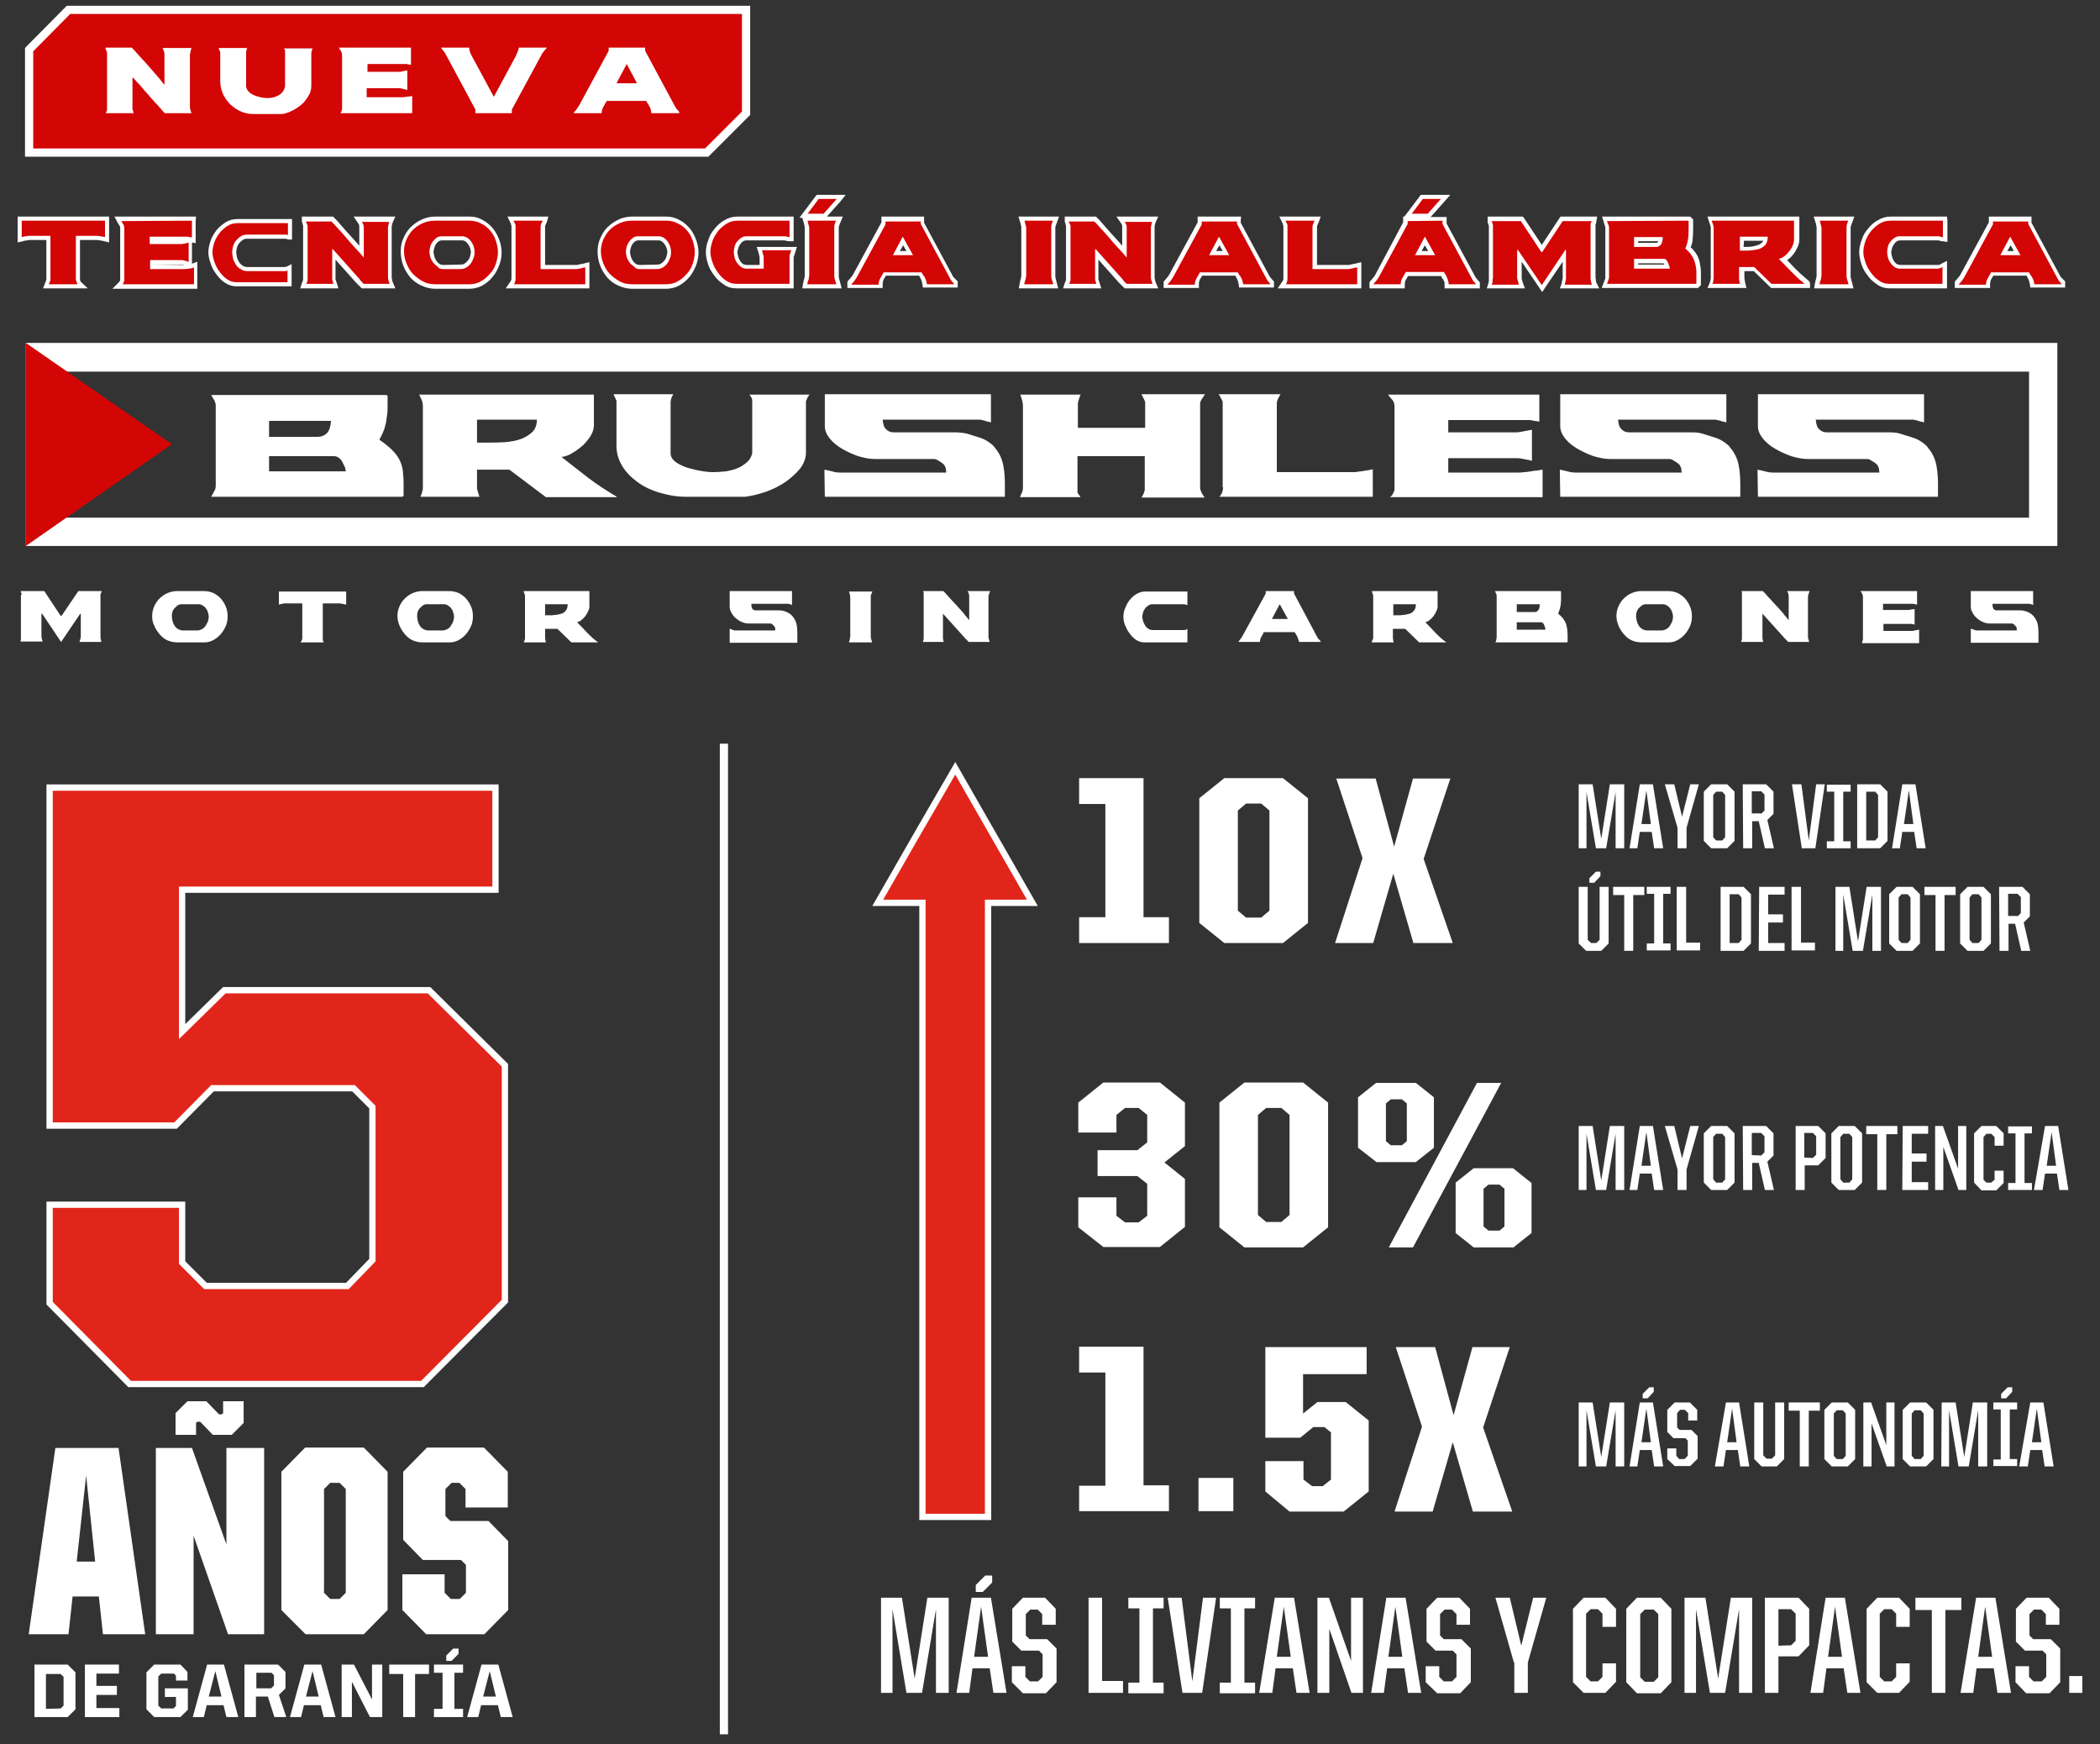 <?xml version="1.0" encoding="utf-8"?>
<!-- Generator: Adobe Illustrator 25.0.0, SVG Export Plug-In . SVG Version: 6.00 Build 0)  -->
<svg version="1.1" id="Capa_1" xmlns="http://www.w3.org/2000/svg" xmlns:xlink="http://www.w3.org/1999/xlink" x="0px" y="0px"
	 viewBox="0 0 512 425.2" style="enable-background:new 0 0 512 425.2;" xml:space="preserve">
<rect x="0" y="0" width="512" height="425.2" fill="#333333" stroke="none"/>
<style type="text/css">
	.st0{fill:#D30505;}
	.st1{fill:#FFFFFF;}
	.st2{fill:#D30505;stroke:#FFFFFF;stroke-miterlimit:10;}
	.st3{fill:none;}
	.st4{enable-background:new    ;}
	.st5{fill:#D30505;stroke:#FFFFFF;stroke-width:2;stroke-miterlimit:10;}
	.st6{fill:#E1251B;stroke:#FFFFFF;stroke-width:1.534;stroke-miterlimit:10;}
</style>
<g>
	<g>
		<g>
			<g>
				<g>
					<g>
						<g>
							<g>
								<g>
									<g>
										<path class="st0" d="M11.2,69.8l0.6-1.6V58H6.9c0,0-0.2,0-0.4,0.1c-0.3,0.1-0.7,0.1-1,0.2l-0.6,0.2v-5.1h21.3v5.1
											l-0.6-0.1c-0.3-0.1-0.7-0.1-1.1-0.2c-0.4-0.1-0.6-0.1-0.8-0.1h-4.6v10.3c0.1,0.1,0.1,0.2,0.1,0.3c0,0.1,0.1,0.2,0.1,0.3
											l0.9,0.9H19h-7.8V69.8z"/>
										<path class="st1" d="M25.6,53.8v4c-0.3-0.1-0.7-0.1-1.1-0.2c-0.4-0.1-0.6-0.1-0.8-0.1h-5.2v10.8c0,0,0,0.1,0.1,0.2
											c0,0.1,0.1,0.2,0.1,0.3c0,0.1,0.1,0.2,0.1,0.3c0,0.1,0.1,0.1,0.1,0.2h-7l0.4-1V57.5H6.9c0,0-0.2,0-0.5,0.1
											c-0.4,0-0.7,0.1-1.1,0.2v-4H25.6 M26.6,52.8h-1H5.3h-1v1v4v1.3l1.3-0.3c0.4-0.1,0.7-0.2,1-0.2c0.2,0,0.3-0.1,0.4-0.1h4.3
											v9.7L11,69l-0.5,1.3h1.4h7h2.5l-1.7-1.6c0-0.1-0.1-0.1-0.1-0.2s-0.1-0.2-0.1-0.3v-9.7h4.1c0.1,0,0.4,0.1,0.8,0.1
											c0.4,0.1,0.7,0.1,1,0.2l1.2,0.3v-1.2v-4L26.6,52.8L26.6,52.8z"/>
									</g>
									<g>
										<path class="st0" d="M28.7,69.8l0.9-0.9c0.1-0.1,0.1-0.2,0.2-0.4c0.1-0.3,0.1-0.4,0.1-0.4V55.7c0-0.4-0.1-0.7-0.2-0.9
											c-0.2-0.3-0.3-0.5-0.5-0.8l-0.4-0.7h18.5v5.2l-0.6-0.2c-0.1,0-0.3-0.1-0.5-0.1s-0.3-0.1-0.4-0.1h-8.7v0.8h7.2
											c0.7-0.1,1.2-0.2,1.3-0.3c0.2,0,0.4,0,0.4,0h0.5v6.2h0.1c0.2,0,0.4-0.1,0.5-0.1l0.7-0.3v5.4H28.7z M44.5,65.1
											c0.2,0,0.3,0,0.6,0c0.2,0,0.5-0.1,0.7-0.1l-0.3-0.8h-0.1c-0.3-0.1-0.5-0.1-0.7-0.1s-0.3,0-0.3,0H37v1.1L44.5,65.1
											L44.5,65.1z"/>
										<path class="st1" d="M46.8,53.8v4.1c-0.1,0-0.3-0.1-0.6-0.1c-0.2,0-0.4-0.1-0.4-0.1h-9.3v1.8h7.8c0.7-0.1,1.2-0.2,1.4-0.3
											c0.2,0,0.3,0,0.3,0v4.7c0-0.1-0.2-0.1-0.4-0.2c-0.3-0.1-0.5-0.1-0.7-0.2c-0.2,0-0.3-0.1-0.4-0.1h-7.9v2.2h8
											c0.2,0,0.4,0,0.6,0c0.2,0,0.5-0.1,0.8-0.1s0.5-0.1,0.7-0.1c0.2-0.1,0.4-0.1,0.6-0.2v4.1H29.9c0.1-0.1,0.2-0.3,0.3-0.6
											c0.1-0.2,0.1-0.4,0.1-0.6V55.7c0-0.5-0.1-0.9-0.3-1.1c-0.2-0.3-0.3-0.5-0.4-0.7L46.8,53.8 M47.8,52.8h-1H29.6h-1.7
											l0.8,1.5c0.1,0.2,0.3,0.5,0.5,0.8c0,0,0.1,0.2,0.1,0.6v12.5l0,0c0,0,0,0.1-0.1,0.3c0,0.1-0.1,0.2-0.1,0.2l-1.7,1.7h2.4
											h17.3h1v-1v-4.1v-1.5l-1.3,0.5V64v-4.7v-0.2l0.9,0.2V58v-4.1L47.8,52.8C47.7,52.8,47.8,52.8,47.8,52.8z M37.4,64.5h6.9
											c0.1,0,0.1,0,0.3,0c0.1,0,0.2,0,0.3,0.1c-0.2,0-0.4,0-0.4,0L37.4,64.5L37.4,64.5L37.4,64.5z"/>
									</g>
									<path class="st2" d="M58.9,65.2c0.4,0.2,0.8,0.4,1.4,0.4h9.3l0.6-0.2l0.4-0.2v4.1h-13c-0.9,0-1.8-0.3-2.5-0.8
										c-0.8-0.5-1.4-1.2-2-2s-1-1.6-1.3-2.5c-0.3-0.9-0.5-1.7-0.5-2.5s0.2-1.7,0.5-2.6c0.3-0.9,0.8-1.7,1.4-2.5
										c0.6-0.7,1.3-1.3,2.1-1.8s1.7-0.7,2.7-0.7h12.7v4h-0.2c0,0-0.2,0-0.4-0.1c-0.2,0-0.4-0.1-0.4-0.1h-9.5
										c-0.5,0-0.9,0.1-1.3,0.4c-0.4,0.2-0.7,0.6-1,0.9c-0.3,0.4-0.5,0.8-0.6,1.2c-0.1,0.5-0.2,0.9-0.2,1.3c0,0.4,0.1,0.9,0.2,1.4
										c0.1,0.5,0.4,0.9,0.6,1.3C58.1,64.6,58.5,64.9,58.9,65.2"/>
									<g>
										<path class="st0" d="M88.4,69.8L88.4,69.8c-0.3-0.3-0.4-0.4-0.5-0.5s-0.2-0.2-0.3-0.3c-0.2-0.2-0.3-0.3-0.3-0.4L81.4,62
											v6.2l0.5,1.6h-8l0.4-1.2c0.1-0.2,0.1-0.3,0.1-0.3V55l0,0v-0.1c0-0.1-0.1-0.3-0.1-0.4l-0.2-0.4v-0.7H81l0.7,0.7
											c1.7,1.8,3,3.3,3.9,4.4c1,1.1,1.7,1.9,2.2,2.4c0.1,0.1,0.2,0.3,0.3,0.4v-6c0-0.4-0.2-0.8-0.4-1.2l-0.6-0.8h8.5L95.4,54
											c0,0.2-0.1,0.4-0.1,0.6s-0.1,0.3-0.1,0.5c0,0.1,0,0.1,0,0.2v12.2c0,0.2,0,0.5,0.1,0.8s0.2,0.6,0.3,0.8l0.3,0.7
											C95.9,69.8,88.4,69.8,88.4,69.8z"/>
										<path class="st1" d="M95,53.8c-0.1,0.3-0.2,0.5-0.2,0.6c0,0.2-0.1,0.3-0.1,0.5s-0.1,0.3-0.1,0.3v12.2c0,0.3,0,0.6,0.1,0.9
											s0.2,0.6,0.3,0.9h-6.3c-0.2-0.1-0.3-0.3-0.4-0.4s-0.2-0.2-0.3-0.3c-0.1-0.1-0.2-0.2-0.2-0.3l-6.6-7.4L81,60.7v7.5l0.3,1
											h-6.6c0-0.1,0.1-0.3,0.2-0.5s0.1-0.4,0.1-0.5V55c0,0,0-0.1-0.1-0.2c0-0.1-0.1-0.3-0.1-0.3l-0.2-0.4V54h6.2l0.6,0.6
											c1.7,1.8,3,3.3,3.9,4.4c1,1.1,1.7,1.9,2.2,2.4c0.5,0.6,0.9,1,1.1,1.3h0.1v-7.2c0-0.6-0.2-1.1-0.5-1.4H95 M96.4,52.8H95
											h-6.9h-1.9l1.1,1.6c0.2,0.2,0.3,0.5,0.3,0.9v4.6c-0.4-0.5-1-1.1-1.6-1.8c-1-1.1-2.3-2.5-3.9-4.4l-0.6-0.6l-0.3-0.3h-0.4
											h-6.2h-1v1v0.1v0.2l0.1,0.2l0.1,0.3c0,0.1,0,0.2,0.1,0.4v0.1v13.2c0,0.1,0,0.1-0.1,0.2l-0.1,0.3L73.6,69l-0.4,1.3h1.4h6.6
											h1.3L82.1,69l-0.3-0.9v-4.8l5,5.6c0.1,0.1,0.2,0.2,0.3,0.3c0.1,0.1,0.2,0.2,0.3,0.3c0.1,0.1,0.3,0.3,0.5,0.5l0.3,0.3h0.4
											h6.3h1.5l-0.6-1.4c-0.1-0.2-0.2-0.5-0.2-0.7c-0.1-0.3-0.1-0.5-0.1-0.7V55.3v-0.1c0-0.2,0.1-0.3,0.1-0.5
											c0-0.1,0.1-0.3,0.2-0.6L96.4,52.8L96.4,52.8z"/>
									</g>
									<g>
										<path class="st0" d="M106.2,69.8c-1.2,0-2.2-0.2-3.2-0.7s-1.8-1.1-2.5-1.9s-1.3-1.7-1.6-2.7c-0.4-1-0.6-2.1-0.6-3.2
											c0-1.1,0.2-2.1,0.7-3c0.4-0.9,1-1.8,1.7-2.5s1.6-1.3,2.5-1.7c1-0.4,2-0.6,3.1-0.6h8.3c1.1,0,2.1,0.2,3,0.7
											s1.7,1.1,2.4,1.8c0.7,0.8,1.2,1.6,1.5,2.6c0.4,1,0.5,2,0.5,3s-0.2,2-0.6,2.9c-0.4,1-0.9,1.9-1.5,2.7
											c-0.7,0.8-1.5,1.4-2.3,1.9c-0.9,0.5-1.9,0.8-3,0.8h-8.4V69.8z M107.6,58.1c-0.4,0-0.7,0.1-1,0.3s-0.6,0.5-0.8,0.8
											c-0.2,0.3-0.4,0.7-0.5,1.1c-0.1,0.4-0.2,0.8-0.2,1.1c0,0.4,0.1,0.8,0.2,1.3c0.1,0.4,0.3,0.8,0.6,1.2
											c0.3,0.4,0.6,0.6,0.9,0.9c0.3,0.2,0.7,0.3,1.2,0.3h4.1c0.5,0,0.9-0.1,1.2-0.3c0.4-0.2,0.7-0.5,1-0.8
											c0.3-0.4,0.5-0.8,0.6-1.2s0.2-0.9,0.2-1.3c0-0.3-0.1-0.7-0.2-1.1c-0.1-0.4-0.3-0.8-0.6-1.1c-0.2-0.3-0.5-0.6-0.8-0.8
											s-0.6-0.3-0.9-0.3h-5L107.6,58.1L107.6,58.1z"/>
										<path class="st1" d="M114.5,53.8c1,0,1.9,0.2,2.8,0.7c0.9,0.4,1.6,1,2.2,1.7s1.1,1.5,1.4,2.5c0.3,0.9,0.5,1.9,0.5,2.8
											c0,0.9-0.2,1.8-0.5,2.8c-0.3,0.9-0.8,1.8-1.5,2.5c-0.6,0.7-1.4,1.4-2.2,1.8c-0.8,0.5-1.8,0.7-2.8,0.7h-8.3
											c-1.1,0-2.1-0.2-3-0.7s-1.7-1.1-2.4-1.8c-0.7-0.7-1.2-1.6-1.6-2.6c-0.4-1-0.6-2-0.6-3s0.2-1.9,0.6-2.8s0.9-1.7,1.6-2.4
											s1.5-1.2,2.4-1.6c0.9-0.4,1.9-0.6,2.9-0.6L114.5,53.8 M108.1,65.6h4.1c0.6,0,1-0.1,1.5-0.4c0.4-0.2,0.8-0.6,1.1-1
											c0.3-0.4,0.5-0.9,0.7-1.4s0.2-1,0.2-1.5c0-0.4-0.1-0.8-0.2-1.2s-0.4-0.8-0.6-1.2c-0.3-0.4-0.6-0.7-0.9-0.9
											c-0.4-0.2-0.8-0.4-1.2-0.4h-5.1c-0.5,0-0.9,0.1-1.3,0.4c-0.4,0.3-0.7,0.6-0.9,0.9c-0.3,0.4-0.5,0.8-0.6,1.2
											s-0.2,0.9-0.2,1.2c0,0.5,0.1,0.9,0.2,1.4c0.2,0.5,0.4,0.9,0.7,1.3c0.3,0.4,0.7,0.7,1.1,1C107,65.5,107.5,65.6,108.1,65.6
											 M114.5,52.8h-8.3c-1.1,0-2.3,0.2-3.3,0.7c-1,0.4-1.9,1.1-2.7,1.8c-0.8,0.8-1.4,1.7-1.8,2.7c-0.5,1-0.7,2.1-0.7,3.3
											s0.2,2.3,0.6,3.4c0.4,1.1,1,2,1.7,2.9c0.7,0.8,1.6,1.5,2.7,2s2.2,0.8,3.4,0.8h8.3c1.2,0,2.3-0.3,3.2-0.8
											c0.9-0.5,1.8-1.2,2.5-2.1c0.7-0.8,1.2-1.8,1.6-2.8c0.4-1,0.6-2.1,0.6-3.1c0-1.1-0.2-2.1-0.6-3.2c-0.4-1-0.9-2-1.6-2.8
											s-1.5-1.5-2.5-2C116.8,53.1,115.7,52.8,114.5,52.8L114.5,52.8z M108.1,64.6c-0.3,0-0.6-0.1-0.9-0.2
											c-0.3-0.2-0.6-0.5-0.8-0.8c-0.2-0.3-0.4-0.7-0.5-1.1s-0.2-0.8-0.2-1.1s0.1-0.6,0.2-1c0.1-0.3,0.2-0.6,0.4-0.9
											c0.2-0.3,0.4-0.5,0.7-0.7c0.2-0.1,0.4-0.2,0.7-0.2h5.1c0.2,0,0.4,0.1,0.6,0.2c0.3,0.2,0.5,0.4,0.7,0.7s0.4,0.6,0.5,0.9
											c0.1,0.3,0.2,0.7,0.2,0.9c0,0.4-0.1,0.8-0.2,1.2s-0.3,0.8-0.6,1.1c-0.2,0.3-0.5,0.5-0.8,0.7s-0.6,0.2-1,0.2L108.1,64.6
											L108.1,64.6z"/>
									</g>
									<g>
										<path class="st0" d="M124.3,69.8l0.6-0.8c0.1-0.2,0.2-0.3,0.3-0.5c0.1-0.2,0.1-0.4,0.1-0.6V55c0-0.1-0.1-0.2-0.2-0.4
											s-0.2-0.4-0.3-0.6l-0.4-0.7h8.6l-0.3,0.7c-0.1,0.2-0.2,0.5-0.3,0.7s-0.1,0.3-0.1,0.5v9.9h8.4c0.2,0,0.5-0.1,0.8-0.2
											s1.6-0.4,1.6-0.4v5.3C143.1,69.8,124.3,69.8,124.3,69.8z"/>
										<path class="st1" d="M132.3,53.8c-0.1,0.2-0.2,0.4-0.3,0.7c-0.1,0.2-0.2,0.5-0.2,0.7v10.4h8.9c0.3-0.1,0.6-0.1,1-0.2
											c0.3-0.1,0.6-0.2,1-0.2v4.1h-17.4c0.1-0.2,0.3-0.4,0.3-0.7c0.1-0.2,0.1-0.5,0.1-0.7v-13c0-0.1-0.1-0.3-0.2-0.5
											s-0.2-0.4-0.3-0.6L132.3,53.8 M133.7,52.8h-1.4h-7h-1.6l0.7,1.4c0.1,0.2,0.2,0.4,0.2,0.6c0,0.1,0.1,0.2,0.1,0.3v12.8
											c0,0.1,0,0.3-0.1,0.4c0,0.1-0.1,0.3-0.2,0.4l-1.1,1.6h2h17.4h1v-1v-4.1v-1.3l-1.2,0.3c-0.4,0.1-0.7,0.2-1,0.2
											c-0.3,0.1-0.5,0.1-0.8,0.2h-7.8v-9.4c0-0.1,0-0.2,0.1-0.3c0.1-0.3,0.2-0.5,0.3-0.7L133.7,52.8L133.7,52.8z"/>
									</g>
									<g>
										<path class="st0" d="M154.2,69.8c-1.2,0-2.2-0.2-3.2-0.7s-1.8-1.1-2.5-1.9s-1.3-1.7-1.6-2.7c-0.4-1-0.6-2.1-0.6-3.2
											c0-1.1,0.2-2.1,0.7-3c0.4-0.9,1-1.8,1.7-2.5s1.6-1.3,2.5-1.7c1-0.4,2-0.6,3.1-0.6h8.3c1.1,0,2.1,0.2,3,0.7
											s1.7,1.1,2.4,1.8c0.7,0.8,1.2,1.6,1.5,2.6c0.4,1,0.5,2,0.5,3s-0.2,2-0.6,2.9c-0.4,1-0.9,1.9-1.5,2.7
											c-0.7,0.8-1.5,1.4-2.3,1.9c-0.9,0.5-1.9,0.8-3,0.8h-8.4L154.2,69.8L154.2,69.8z M155.6,58.1c-0.4,0-0.7,0.1-1,0.3
											s-0.6,0.5-0.8,0.8s-0.4,0.7-0.5,1.1c-0.1,0.4-0.2,0.8-0.2,1.1c0,0.4,0.1,0.8,0.2,1.3c0.1,0.4,0.3,0.8,0.6,1.2
											c0.3,0.4,0.6,0.6,0.9,0.9c0.3,0.2,0.7,0.3,1.2,0.3h4.1c0.5,0,0.9-0.1,1.2-0.3c0.4-0.2,0.7-0.5,1-0.8
											c0.3-0.4,0.5-0.8,0.6-1.2s0.2-0.9,0.2-1.3c0-0.3-0.1-0.7-0.2-1.1c-0.1-0.4-0.3-0.8-0.6-1.1c-0.2-0.3-0.5-0.6-0.8-0.8
											s-0.6-0.3-0.9-0.3h-5V58.1z"/>
										<path class="st1" d="M162.5,53.8c1,0,1.9,0.2,2.8,0.7c0.9,0.4,1.6,1,2.2,1.7c0.6,0.7,1.1,1.5,1.4,2.5
											c0.3,0.9,0.5,1.9,0.5,2.8c0,0.9-0.2,1.8-0.5,2.8c-0.3,0.9-0.8,1.8-1.5,2.5c-0.6,0.7-1.4,1.4-2.2,1.8
											c-0.8,0.5-1.8,0.7-2.8,0.7h-8.3c-1.1,0-2.1-0.2-3-0.7s-1.7-1.1-2.4-1.8c-0.7-0.7-1.2-1.6-1.6-2.6c-0.4-1-0.6-2-0.6-3
											s0.2-1.9,0.6-2.8c0.4-0.9,0.9-1.7,1.6-2.4c0.7-0.7,1.5-1.2,2.4-1.6c0.9-0.4,1.9-0.6,2.9-0.6L162.5,53.8 M156,65.6h4.1
											c0.6,0,1-0.1,1.5-0.4c0.4-0.2,0.8-0.6,1.1-1c0.3-0.4,0.5-0.9,0.7-1.4s0.2-1,0.2-1.5c0-0.4-0.1-0.8-0.2-1.2
											c-0.1-0.4-0.4-0.8-0.6-1.2c-0.3-0.4-0.6-0.7-0.9-0.9c-0.4-0.2-0.8-0.4-1.2-0.4h-5.1c-0.5,0-0.9,0.1-1.3,0.4
											c-0.4,0.3-0.7,0.6-0.9,0.9s-0.5,0.8-0.6,1.2s-0.2,0.9-0.2,1.2c0,0.5,0.1,0.9,0.2,1.4c0.2,0.5,0.4,0.9,0.7,1.3
											c0.3,0.4,0.7,0.7,1.1,1C155,65.5,155.4,65.6,156,65.6 M162.5,52.8h-8.3c-1.1,0-2.3,0.2-3.3,0.7c-1,0.4-1.9,1.1-2.7,1.8
											c-0.8,0.8-1.4,1.7-1.8,2.7c-0.5,1-0.7,2.1-0.7,3.3s0.2,2.3,0.6,3.4c0.4,1.1,1,2,1.7,2.9c0.7,0.8,1.6,1.5,2.7,2
											c1.1,0.5,2.2,0.8,3.4,0.8h8.3c1.2,0,2.3-0.3,3.2-0.8s1.8-1.2,2.5-2.1c0.7-0.8,1.2-1.8,1.6-2.8c0.4-1,0.6-2.1,0.6-3.1
											c0-1.1-0.2-2.1-0.6-3.2c-0.4-1-0.9-2-1.6-2.8c-0.7-0.8-1.5-1.5-2.5-2C164.7,53.1,163.6,52.8,162.5,52.8L162.5,52.8z
											 M156,64.6c-0.3,0-0.6-0.1-0.9-0.2c-0.3-0.2-0.6-0.5-0.8-0.8s-0.4-0.7-0.5-1.1s-0.2-0.8-0.2-1.1s0.1-0.6,0.2-1
											c0.1-0.3,0.2-0.6,0.4-0.9c0.2-0.3,0.4-0.5,0.7-0.7c0.2-0.1,0.4-0.2,0.7-0.2h5.1c0.2,0,0.4,0.1,0.6,0.2
											c0.3,0.2,0.5,0.4,0.7,0.7s0.4,0.6,0.5,0.9c0.1,0.3,0.2,0.7,0.2,0.9c0,0.4-0.1,0.8-0.2,1.2c-0.1,0.4-0.3,0.8-0.6,1.1
											c-0.2,0.3-0.5,0.5-0.8,0.7s-0.6,0.2-1,0.2L156,64.6L156,64.6z"/>
									</g>
									<g>
										<path class="st0" d="M179.5,69.8c-1,0-2-0.3-2.8-0.9s-1.5-1.3-2.1-2.1c-0.6-0.8-1.1-1.7-1.4-2.7c-0.3-1-0.5-1.8-0.5-2.7
											s0.2-1.8,0.5-2.8s0.8-1.8,1.5-2.6c0.6-0.8,1.4-1.4,2.2-1.9c0.9-0.5,1.9-0.8,2.9-0.8H193v5h-0.7c-0.1,0-0.1,0-0.5-0.1
											c-0.2,0-0.3-0.1-0.4-0.1H182c-0.4,0-0.7,0.1-1,0.3s-0.6,0.5-0.8,0.8s-0.4,0.7-0.6,1.1c-0.1,0.4-0.2,0.8-0.2,1.1
											c0,0.4,0.1,0.8,0.2,1.2c0.1,0.4,0.3,0.8,0.6,1.2c0.2,0.3,0.5,0.6,0.9,0.9c0.3,0.2,0.7,0.3,1.1,0.3h3.6v-2.2
											c0-0.2-0.1-0.5-0.1-0.8c-0.1-0.3-0.1-0.6-0.2-0.9l-0.2-0.6h8.4l-0.2,0.7c-0.1,0.4-0.2,0.7-0.3,0.9s-0.1,0.4-0.1,0.7v6.9
											L179.5,69.8L179.5,69.8z"/>
										<path class="st1" d="M192.5,53.8v4h-0.2c0,0-0.2,0-0.4-0.1c-0.2,0-0.4-0.1-0.4-0.1H182c-0.5,0-0.9,0.1-1.3,0.4
											c-0.4,0.2-0.7,0.6-1,0.9c-0.3,0.4-0.5,0.8-0.6,1.2c-0.1,0.5-0.2,0.9-0.2,1.3c0,0.4,0.1,0.9,0.2,1.4
											c0.1,0.5,0.4,0.9,0.6,1.3c0.3,0.4,0.6,0.7,1,1s0.9,0.4,1.4,0.4h4.1v-2.7c0-0.3-0.1-0.6-0.2-0.9c-0.1-0.3-0.1-0.6-0.2-0.9
											h7.1c-0.1,0.4-0.2,0.7-0.3,0.9c-0.1,0.3-0.1,0.5-0.1,0.9v6.4h-13c-0.9,0-1.8-0.3-2.5-0.8c-0.8-0.5-1.4-1.2-2-2
											s-1-1.6-1.3-2.5c-0.3-0.9-0.5-1.7-0.5-2.5s0.2-1.7,0.5-2.6c0.3-0.9,0.8-1.7,1.4-2.5c0.6-0.7,1.3-1.3,2.1-1.8
											s1.7-0.7,2.7-0.7L192.5,53.8 M193.5,52.8h-1h-12.7c-1.2,0-2.2,0.3-3.2,0.9c-0.9,0.5-1.7,1.2-2.4,2.1
											c-0.7,0.8-1.2,1.7-1.5,2.7c-0.4,1-0.6,2-0.6,3c0,0.9,0.2,1.8,0.5,2.8c0.3,1,0.8,1.9,1.5,2.8c0.6,0.9,1.4,1.6,2.3,2.2
											c0.9,0.7,2,1,3.1,1h13h1v-1v-6.4c0-0.2,0-0.4,0.1-0.5c0.1-0.3,0.2-0.6,0.3-0.9l0.4-1.3h-1.4h-7.1h-1.3l0.4,1.3
											c0.1,0.3,0.2,0.6,0.2,0.8c0.1,0.2,0.1,0.5,0.1,0.7v1.6h-3.1c-0.3,0-0.6-0.1-0.9-0.2c-0.3-0.2-0.5-0.4-0.7-0.7
											c-0.2-0.3-0.4-0.7-0.5-1.1s-0.2-0.8-0.2-1.1s0.1-0.6,0.2-1c0.1-0.4,0.3-0.7,0.5-1s0.4-0.5,0.7-0.7
											c0.2-0.1,0.5-0.2,0.8-0.2h9.3c0.1,0,0.3,0.1,0.4,0.1c0.4,0.1,0.5,0.1,0.6,0.1h0.2h1v-1v-4L193.5,52.8L193.5,52.8z"/>
									</g>
									<g>
										<path class="st0" d="M196.1,69.8l0.1-0.6c0-0.1,0-0.2,0.1-0.4c0.1-0.3,0.1-0.5,0.2-0.7c0.1-0.2,0.1-0.4,0.1-0.6
											c0-0.1,0-0.2,0-0.3V55.6c0-0.2-0.1-0.5-0.1-0.8c-0.1-0.3-0.1-0.6-0.2-0.9l-0.2-0.6h8.5l-0.3,0.7c-0.1,0.3-0.2,0.6-0.3,0.8
											s-0.1,0.5-0.1,0.7v11.6c0,0.4,0,0.7,0.1,1c0.1,0.4,0.2,0.7,0.3,1l0.1,0.6L196.1,69.8L196.1,69.8z M195.8,52.6l3.5-4.6h5.8
											l-4.1,4.6H195.8z"/>
										<path class="st1" d="M204,48.5l-3.2,3.6h-3.9l2.7-3.6H204 M203.8,53.8c-0.1,0.3-0.2,0.6-0.3,0.9c-0.1,0.3-0.1,0.6-0.1,0.9
											v11.6c0,0.4,0.1,0.8,0.2,1.1c0.1,0.4,0.2,0.7,0.3,1h-7.1c0-0.1,0.1-0.2,0.1-0.4c0-0.2,0.1-0.4,0.2-0.6
											c0.1-0.2,0.1-0.4,0.1-0.6s0.1-0.3,0.1-0.4V55.6c0-0.3-0.1-0.6-0.2-0.9c-0.1-0.3-0.1-0.6-0.2-0.9L203.8,53.8 M206.2,47.5
											H204h-4.4h-0.5l-0.3,0.4l-2.7,3.6l-1.2,1.6h0.7l0.3,1c0.1,0.3,0.2,0.6,0.2,0.8c0.1,0.2,0.1,0.5,0.1,0.7v11.5
											c0,0,0,0.1,0,0.2c0,0.2-0.1,0.4-0.1,0.6c-0.1,0.2-0.1,0.4-0.2,0.7v0.1c0,0.2-0.1,0.3-0.1,0.4l-0.2,1.2h1.2h7.1h1.3
											l-0.3-1.2c-0.1-0.4-0.2-0.7-0.3-1.1c-0.1-0.3-0.1-0.5-0.1-0.8V55.6c0-0.2,0-0.4,0.1-0.6c0.1-0.3,0.2-0.5,0.3-0.8l0.6-1.4
											H204h-2.4l0.1-0.1l3.2-3.6L206.2,47.5L206.2,47.5z"/>
									</g>
									<g>
										<path class="st0" d="M225.5,69.8l-0.1-0.4c-0.1-0.3-0.1-0.6-0.2-0.9c-0.1-0.2-0.1-0.4-0.2-0.6c-0.1-0.2-0.2-0.4-0.3-0.6
											c-0.1-0.1-0.2-0.3-0.3-0.5h-8.7c-0.3,0.5-0.5,0.9-0.7,1.2c-0.2,0.4-0.3,0.7-0.3,1.2v0.5h-7.6v-0.8c0,0,0.5-0.6,0.8-1
											c0.2-0.3,0.4-0.5,0.5-0.8l6.9-12.8v-1.1h9.6v1.2l7.1,13.1c0.1,0.2,0.2,0.4,0.4,0.6l0.6,0.7l0.1,0.2v0.6h-7.6V69.8z
											 M221.7,61.7l-1.6-3l-1.6,3H221.7z"/>
										<path class="st1" d="M224.5,53.8v0.8l7.1,13.2c0.1,0.2,0.2,0.4,0.4,0.7c0.2,0.2,0.4,0.4,0.5,0.6l0.1,0.1v0.1H226
											c-0.1-0.4-0.1-0.7-0.2-0.9c-0.1-0.3-0.2-0.5-0.3-0.7s-0.2-0.4-0.4-0.6c-0.1-0.2-0.3-0.4-0.4-0.7h-9.2
											c-0.1,0-0.1,0-0.1,0.1c-0.3,0.5-0.5,0.9-0.8,1.4c-0.2,0.4-0.4,0.9-0.4,1.5h-6.6v-0.1c0.2-0.2,0.4-0.5,0.7-0.8
											c0.2-0.3,0.4-0.6,0.6-0.9l7-12.9V54h8.6 M217.7,62.2h4.9l-2.5-4.5L217.7,62.2 M225.5,52.8h-1h-8.6h-1v1v0.4L208,66.9
											c-0.1,0.2-0.3,0.5-0.5,0.7c-0.2,0.3-0.5,0.6-0.7,0.8l-0.2,0.3v0.4v0.1v1h1h6.6h1v-1c0-0.4,0.1-0.7,0.2-1
											c0.2-0.3,0.4-0.7,0.6-1h8.1c0,0.1,0.1,0.2,0.1,0.2c0.1,0.2,0.2,0.4,0.3,0.6c0.1,0.1,0.1,0.3,0.2,0.5
											c0.1,0.2,0.1,0.5,0.2,0.8l0.1,0.8h0.9h6.6h1v-1V69v-0.4l-0.3-0.3l-0.1-0.1l-0.5-0.5c-0.2-0.2-0.3-0.3-0.3-0.4l0,0l0,0
											l-7-13v-0.6v-0.9C225.3,52.8,225.5,52.8,225.5,52.8z M219.4,61.2l0.8-1.4l0.8,1.4H219.4L219.4,61.2z"/>
									</g>
									<g>
										<path class="st0" d="M249,69.8l0.1-0.6c0-0.1,0-0.2,0.1-0.4c0.1-0.2,0.1-0.5,0.2-0.7c0.1-0.2,0.1-0.4,0.1-0.6
											c0-0.1,0-0.2,0-0.3V55.6c0-0.2-0.1-0.5-0.1-0.8c-0.1-0.3-0.1-0.6-0.2-0.9l-0.2-0.6h8.5l-0.3,0.7c-0.1,0.3-0.2,0.6-0.3,0.8
											c-0.1,0.2-0.1,0.5-0.1,0.7v11.6c0,0.4,0,0.7,0.1,1c0.1,0.4,0.2,0.7,0.3,1l0.1,0.6L249,69.8L249,69.8z"/>
										<path class="st1" d="M256.7,53.8c-0.1,0.3-0.2,0.6-0.3,0.9s-0.1,0.6-0.1,0.9v11.6c0,0.4,0.1,0.8,0.2,1.1
											c0.1,0.4,0.2,0.7,0.3,1h-7.1c0-0.1,0.1-0.2,0.1-0.4c0-0.2,0.1-0.4,0.2-0.6c0.1-0.2,0.1-0.4,0.1-0.6s0.1-0.3,0.1-0.4V55.6
											c0-0.3-0.1-0.6-0.2-0.9c-0.1-0.3-0.1-0.6-0.2-0.9L256.7,53.8 M258.2,52.8h-1.5h-7.1h-1.3l0.4,1.3c0.1,0.3,0.2,0.6,0.2,0.8
											c0.1,0.2,0.1,0.5,0.1,0.7v11.5c0,0,0,0.1,0,0.2c0,0.2-0.1,0.4-0.1,0.6c-0.1,0.2-0.1,0.4-0.2,0.7v0.1
											c0,0.2-0.1,0.3-0.1,0.4l-0.2,1.2h1.2h7.1h1.3l-0.3-1.2c-0.1-0.4-0.2-0.7-0.3-1.1c-0.1-0.3-0.1-0.5-0.1-0.8V55.6
											c0-0.2,0-0.4,0.1-0.6c0.1-0.3,0.2-0.5,0.3-0.8L258.2,52.8L258.2,52.8z"/>
									</g>
									<g>
										<path class="st0" d="M274.4,69.8l-0.1-0.1c-0.2-0.2-0.3-0.3-0.4-0.4s-0.2-0.2-0.3-0.3c-0.1-0.1-0.2-0.2-0.3-0.3l-5.9-6.6
											v6.2l0.5,1.6h-8l0.4-1.2c0.1-0.3,0.1-0.3,0.1-0.3V55l0,0v-0.1c0-0.1-0.1-0.3-0.1-0.4l-0.2-0.4v-0.7h6.9l0.7,0.7
											c1.7,1.8,3,3.3,3.9,4.4c1,1.1,1.7,1.9,2.2,2.4c0.1,0.1,0.2,0.3,0.3,0.4v-6c0-0.4-0.2-0.8-0.4-1.2l-0.6-0.8h8.5l-0.2,0.7
											c-0.1,0.2-0.2,0.4-0.2,0.6c0,0.2-0.1,0.3-0.1,0.5c0,0.1,0,0.2,0,0.2v12.2c0,0.2,0,0.5,0.1,0.8s0.2,0.6,0.3,0.8l0.3,0.7
											C281.8,69.8,274.4,69.8,274.4,69.8z"/>
										<path class="st1" d="M281,53.8c-0.1,0.3-0.2,0.5-0.2,0.6c0,0.2-0.1,0.3-0.1,0.5s-0.1,0.3-0.1,0.3v12.2
											c0,0.3,0,0.6,0.1,0.9s0.2,0.6,0.3,0.9h-6.3c-0.2-0.1-0.3-0.3-0.4-0.4s-0.2-0.2-0.3-0.3c-0.1-0.1-0.2-0.2-0.2-0.3l-6.6-7.4
											l-0.2-0.1v7.5l0.3,1h-6.6c0-0.1,0.1-0.3,0.2-0.5s0.1-0.4,0.1-0.5V55c0,0,0-0.1-0.1-0.2c0-0.1-0.1-0.3-0.1-0.3l-0.2-0.4V54
											h6.2l0.6,0.6c1.7,1.8,3,3.3,3.9,4.4c1,1.1,1.7,1.9,2.2,2.4c0.5,0.6,0.9,1,1.1,1.3h0.1v-7.2c0-0.6-0.2-1.1-0.5-1.4h6.8
											 M282.4,52.8H281h-6.9h-1.9l1.1,1.6c0.2,0.2,0.3,0.5,0.3,0.9v4.6c-0.4-0.5-1-1.1-1.6-1.8c-1-1.1-2.3-2.5-3.9-4.4l-0.6-0.6
											l-0.3-0.3h-0.4h-6.2h-1v1v0.1v0.2l0.1,0.2l0.1,0.3c0,0.1,0,0.2,0.1,0.4v0.1v13.2c0,0.1,0,0.1-0.1,0.2l-0.1,0.3l-0.1,0.2
											l-0.4,1.3h1.4h6.6h1.3l-0.4-1.3l-0.3-0.9v-4.8l5,5.6c0.1,0.1,0.2,0.2,0.3,0.3c0.1,0.1,0.2,0.2,0.3,0.3
											c0.1,0.1,0.3,0.3,0.5,0.5l0.3,0.3h0.4h6.3h1.5l-0.6-1.4c-0.1-0.2-0.2-0.5-0.2-0.7c-0.1-0.3-0.1-0.5-0.1-0.7V55.3v-0.1
											c0-0.2,0.1-0.3,0.1-0.5c0-0.1,0.1-0.3,0.2-0.6L282.4,52.8L282.4,52.8z"/>
									</g>
									<g>
										<path class="st0" d="M302.7,69.8l-0.1-0.4c-0.1-0.3-0.1-0.6-0.2-0.9c-0.1-0.2-0.1-0.4-0.2-0.6s-0.2-0.4-0.3-0.6
											c-0.1-0.1-0.2-0.3-0.3-0.5h-8.7c-0.3,0.5-0.5,0.9-0.7,1.2c-0.2,0.4-0.3,0.7-0.3,1.2v0.5h-7.6v-0.8c0,0,0.5-0.6,0.8-1
											c0.2-0.3,0.4-0.5,0.5-0.8l6.9-12.8v-1.1h9.6v1.2l7.1,13.1c0.1,0.2,0.2,0.4,0.4,0.6l0.6,0.7l0.1,0.2v0.6h-7.6L302.7,69.8
											L302.7,69.8z M298.8,61.7l-1.6-3l-1.6,3H298.8z"/>
										<path class="st1" d="M301.6,53.8v0.8l7.1,13.2c0.1,0.2,0.2,0.4,0.4,0.7c0.2,0.2,0.4,0.4,0.5,0.6l0.1,0.1v0.1h-6.6
											c-0.1-0.4-0.1-0.7-0.2-0.9c-0.1-0.3-0.2-0.5-0.3-0.7c-0.1-0.2-0.2-0.4-0.4-0.6c-0.1-0.2-0.3-0.4-0.4-0.7h-9.2
											c-0.1,0-0.1,0-0.1,0.1c-0.3,0.5-0.5,0.9-0.8,1.4c-0.2,0.4-0.4,0.9-0.4,1.5h-6.6v-0.1c0.2-0.2,0.4-0.5,0.7-0.8
											c0.2-0.3,0.4-0.6,0.6-0.9l7-12.9V54h8.6 M294.8,62.2h4.9l-2.5-4.5L294.8,62.2 M302.6,52.8h-1H293h-1v1v0.4l-6.9,12.7
											c-0.1,0.2-0.3,0.5-0.5,0.7c-0.2,0.3-0.5,0.6-0.7,0.8l-0.2,0.3v0.4v0.1v1h1h6.6h1v-1c0-0.4,0.1-0.7,0.2-1
											c0.2-0.3,0.4-0.7,0.6-1h8.1c0,0.1,0.1,0.2,0.1,0.2c0.1,0.2,0.2,0.4,0.3,0.6c0.1,0.1,0.1,0.3,0.2,0.5s0.1,0.5,0.2,0.8
											l0.1,0.8h0.9h6.6h1v-1V69v-0.4l-0.3-0.3l-0.1-0.1l-0.4-0.5c-0.2-0.2-0.3-0.3-0.3-0.4l0,0l0,0l-7-13v-0.6L302.6,52.8
											L302.6,52.8z M296.5,61.2l0.8-1.4l0.8,1.4H296.5L296.5,61.2z"/>
									</g>
									<g>
										<path class="st0" d="M312.5,69.8l0.6-0.8c0.1-0.2,0.2-0.3,0.3-0.5c0.1-0.2,0.1-0.4,0.1-0.6V55c0-0.1-0.1-0.2-0.2-0.4
											s-0.2-0.4-0.3-0.6l-0.4-0.7h8.6l-0.3,0.7c-0.1,0.2-0.2,0.5-0.3,0.7c-0.1,0.2-0.1,0.3-0.1,0.5v9.9h8.4
											c0.2,0,0.5-0.1,0.8-0.2s1.6-0.4,1.6-0.4v5.3C331.3,69.8,312.5,69.8,312.5,69.8z"/>
										<path class="st1" d="M320.5,53.8c-0.1,0.2-0.2,0.4-0.3,0.7c-0.1,0.2-0.2,0.5-0.2,0.7v10.4h8.9c0.3-0.1,0.6-0.1,1-0.2
											c0.3-0.1,0.6-0.2,1-0.2v4.1h-17.4c0.1-0.2,0.3-0.4,0.3-0.7c0.1-0.2,0.1-0.5,0.1-0.7v-13c0-0.1-0.1-0.3-0.2-0.5
											s-0.2-0.4-0.3-0.6L320.5,53.8 M322,52.8h-1.5h-7h-1.6l0.7,1.4c0.1,0.2,0.2,0.4,0.2,0.6c0,0.1,0.1,0.2,0.1,0.3v12.8
											c0,0.1,0,0.3-0.1,0.4c0,0.1-0.1,0.3-0.2,0.4l-1.1,1.6h2h17.4h1v-1v-4.1v-1.3l-1.2,0.3c-0.4,0.1-0.7,0.2-1,0.2
											c-0.3,0.1-0.5,0.1-0.8,0.2h-7.8v-9.4c0-0.1,0-0.2,0.1-0.3c0.1-0.3,0.2-0.5,0.3-0.7L322,52.8L322,52.8z"/>
									</g>
									<g>
										<path class="st0" d="M352.7,69.8v-0.5c0-0.3-0.1-0.6-0.2-0.9s-0.2-0.5-0.3-0.7c0-0.1-0.1-0.1-0.2-0.2s-0.1-0.2-0.2-0.3
											c0-0.1-0.1-0.2-0.2-0.3c0,0,0-0.1-0.1-0.1h-8.7c-0.3,0.5-0.5,0.9-0.7,1.2c-0.2,0.4-0.3,0.7-0.3,1.2v0.5h-7.6v-0.8
											c0,0,0.5-0.6,0.8-1c0.2-0.3,0.4-0.5,0.5-0.8l6.9-12.8v-1.1h9.6v1.2l7.3,13.2c0.1,0.2,0.2,0.4,0.4,0.6l0.6,0.7l0.1,0.2v0.6
											h-7.7L352.7,69.8L352.7,69.8z M349,61.7l-1.6-3l-1.6,3H349z M343.2,52.6l3.5-4.6h5.8l-4.1,4.6H343.2z"/>
										<path class="st1" d="M351.3,48.5l-3.2,3.6h-3.9l2.7-3.6H351.3 M351.7,53.8v0.8l7.1,13.2c0.1,0.2,0.2,0.4,0.4,0.7
											c0.2,0.2,0.4,0.4,0.5,0.6l0.1,0.1v0.1h-6.6c0-0.4-0.1-0.7-0.2-1.1c-0.1-0.3-0.3-0.6-0.3-0.8c0,0-0.1-0.1-0.1-0.2
											c-0.1-0.1-0.1-0.2-0.2-0.3s-0.1-0.2-0.2-0.3c-0.1-0.1-0.1-0.2-0.1-0.2c-0.1-0.1-0.1-0.1-0.1-0.1h-9.2
											c-0.1,0-0.1,0-0.1,0.1c-0.3,0.5-0.5,0.9-0.8,1.4c-0.2,0.4-0.4,0.9-0.4,1.5h-6.6v-0.1c0.2-0.2,0.4-0.5,0.7-0.8
											c0.2-0.3,0.4-0.6,0.6-0.9l7-12.9v-0.7L351.7,53.8 M345,62.2h4.9l-2.5-4.5L345,62.2 M353.6,47.5h-2.3h-4.4h-0.5l-0.3,0.4
											l-2.7,3.6l-1,1.3h-0.3v1v0.4L335.3,67c-0.1,0.2-0.3,0.5-0.5,0.7c-0.2,0.3-0.5,0.6-0.7,0.8l-0.2,0.3v0.4v0.1v1h1h6.6h1v-1
											c0-0.4,0.1-0.7,0.2-1c0.2-0.3,0.4-0.7,0.6-1h8.1v0.1c0.1,0.1,0.1,0.3,0.2,0.4s0.1,0.2,0.2,0.2c0.1,0.1,0.1,0.3,0.3,0.6
											c0.1,0.2,0.1,0.5,0.1,0.7v1h1h6.6h1v-1v-0.1v-0.4l-0.3-0.3l-0.1-0.1l-0.4-0.5c-0.2-0.2-0.3-0.4-0.3-0.4l0,0l0,0l-7-13
											v-0.6v-1h-1h-2.9l0.1-0.1l3.2-3.6L353.6,47.5L353.6,47.5z M346.6,61.2l0.8-1.4l0.8,1.4H346.6L346.6,61.2z"/>
									</g>
									<g>
										<path class="st0" d="M370.3,62.2v5.5c0,0.2,0.1,0.5,0.2,0.7s0.1,0.5,0.2,0.7l0.2,0.7h-8l0.4-1.2c0,0,0-0.1,0-0.2
											s0-0.2,0-0.4c0-0.1,0-0.3,0.1-0.5V54.9c0,0,0-0.1-0.1-0.3l-0.2-0.6v-0.7h7.9l4.8,7.3l4.9-7.3h8l-0.2,0.6
											c0,0.2-0.1,0.3-0.1,0.4l-0.1,0.2v0.1c0,0.1,0,0.2,0,0.3v12.7c0,0.3,0,0.5,0.1,0.8c0,0.2,0.1,0.5,0.2,0.7l0.4,0.7l-0.8,0.1
											h-7.3l0.2-0.7l0.1-0.3c0.1-0.2,0.1-0.4,0.1-0.5l0.1-0.4c0-0.2,0-0.3,0-0.3v-5.5l-5.5,8.2L370.3,62.2z"/>
										<path class="st1" d="M388.1,53.8c0,0.1-0.1,0.3-0.1,0.3c0,0.1-0.1,0.1-0.1,0.2c0,0.1-0.1,0.1-0.1,0.2c0,0.1,0,0.2,0,0.4
											v12.7c0,0.3,0,0.6,0.1,0.9c0,0.3,0.1,0.5,0.2,0.8v0.1h-6.6v-0.1c0-0.1,0-0.2,0.1-0.3c0-0.1,0.1-0.3,0.1-0.5
											s0.1-0.3,0.1-0.4s0-0.2,0-0.3v-6.9h-0.1l-0.1,0.1l-5.7,8.5l-5.9-8.7l-0.1,0.5v6.5c0.1,0.3,0.1,0.6,0.2,0.8
											c0.1,0.2,0.1,0.5,0.2,0.8h-6.6l0.2-0.6c0,0,0-0.1,0-0.2s0-0.2,0-0.3c0-0.1,0-0.3,0.1-0.5V55c0-0.1,0-0.3-0.1-0.5
											s-0.1-0.4-0.2-0.5v-0.1h7.1l4.9,7.4l0.2,0.2h0.1l0.1-0.2l4.9-7.4h7.1 M389.4,52.8h-1.3H381h-0.5l-0.3,0.4l-4.3,6.5
											l-4.3-6.5l-0.3-0.4h-0.5h-7.1h-1v1v0.1v0.2v0.1l0.1,0.3l0.1,0.3c0,0.1,0.1,0.2,0.1,0.2v12.6c0,0.2,0,0.3,0,0.4
											s0,0.3,0,0.4s0,0.1,0,0.1l-0.1,0.5l-0.4,1.3h1.3h6.6h1.4l-0.5-1.3c-0.1-0.2-0.1-0.4-0.2-0.7c-0.1-0.2-0.1-0.4-0.1-0.7
											v-3.8l4.2,6.2l0.8,1.2l0.8-1.2l4.2-6.2v3.9l0,0c0,0,0,0,0,0.1s-0.1,0.3-0.1,0.5c0,0.1-0.1,0.3-0.1,0.4v0.1
											c0,0.1,0,0.1,0,0.2l0,0l-0.5,1.3h1.4h6.6h1.6l-0.7-1.4c-0.1-0.2-0.1-0.4-0.1-0.6s-0.1-0.5-0.1-0.7V55c0-0.1,0-0.2,0-0.2
											c0-0.1,0.1-0.2,0.1-0.3s0.1-0.3,0.1-0.5L389.4,52.8L389.4,52.8z"/>
									</g>
									<g>
										<path class="st0" d="M391.1,69.8l0.2-0.7c0.1-0.3,0.2-0.5,0.3-0.8c0.1-0.2,0.1-0.5,0.1-0.7V55.5c0-0.2,0-0.5-0.1-0.6
											c-0.1-0.3-0.2-0.6-0.3-0.9l-0.2-0.6h20.7l0.4,0.4V54v0.2c0,0.1,0,0.3,0,0.4v0.8c0,1,0,1.9-0.1,2.8
											c-0.1,0.8-0.3,1.6-0.6,2.4c0.5,0.5,0.9,0.9,1.2,1.4c0.4,0.5,0.7,1.1,0.9,1.6c0.2,0.5,0.3,1.1,0.4,1.7s0.1,1.2,0.1,2v2.1
											l-0.4,0.4H391.1z M406.4,65c-0.1-0.2-0.1-0.4-0.2-0.6s-0.2-0.4-0.3-0.5c-0.1-0.1-0.2-0.1-0.2-0.1h-6.8v1.3h7.5V65z
											 M403.9,59.7c0.2,0,0.4-0.1,0.7-0.4c0.1-0.1,0.3-0.4,0.3-1h-6v1.4H403.9z"/>
										<path class="st1" d="M411.6,53.8l0.1,0.1c0,0,0,0.1,0,0.2c0,0.1,0,0.3,0,0.4v0.8c0,1,0,1.9-0.1,2.7s-0.3,1.7-0.7,2.6
											c0.6,0.5,1.1,1,1.4,1.5c0.4,0.5,0.6,1,0.8,1.5c0.2,0.5,0.3,1,0.4,1.6s0.1,1.2,0.1,2v1.9l-0.1,0.1h-21.7
											c0.1-0.3,0.2-0.5,0.3-0.8c0.1-0.3,0.2-0.6,0.2-0.9v-12c0-0.3-0.1-0.6-0.2-0.8s-0.2-0.5-0.3-0.8L411.6,53.8 M405.4,57.8h-7
											v2.4h5.5c0.3,0,0.7-0.2,1-0.5C405.2,59.3,405.4,58.7,405.4,57.8 M398.4,65.5h8.7c0-0.1,0-0.3-0.1-0.6
											c-0.1-0.3-0.2-0.5-0.3-0.8c-0.1-0.2-0.2-0.5-0.4-0.7c-0.2-0.2-0.3-0.3-0.6-0.3h-7.3L398.4,65.5 M412.1,52.8h-0.4h-19.8
											h-1.3l0.4,1.3c0.1,0.4,0.2,0.7,0.3,1c0.1,0.1,0.1,0.3,0.1,0.4v12.1c0,0.2,0,0.4-0.1,0.5c-0.1,0.3-0.2,0.6-0.3,0.8
											l-0.5,1.3h1.4h21.7h0.4l0.3-0.3l0.1-0.1l0.3-0.3v-0.4v-1.9c0-0.8,0-1.5-0.1-2.1c-0.1-0.7-0.2-1.3-0.4-1.9
											c-0.2-0.6-0.5-1.2-0.9-1.7c-0.3-0.4-0.6-0.8-1.1-1.2c0.3-0.7,0.5-1.5,0.5-2.2c0.1-0.9,0.1-1.8,0.1-2.8v-0.7
											c0-0.2,0-0.3,0-0.5v-0.2v-0.4l-0.3-0.3l-0.1-0.1L412.1,52.8L412.1,52.8z M399.4,58.8h4.9c0,0.1-0.1,0.2-0.1,0.2
											c-0.2,0.2-0.3,0.2-0.3,0.2h-4.5V58.8L399.4,58.8z M399.4,64.2h6.2c0.1,0.1,0.1,0.2,0.2,0.3h-6.4L399.4,64.2L399.4,64.2z"
											/>
									</g>
									<g>
										<path class="st0" d="M431.8,69.8l-4.2-4.1h-3v2.4c0,0.2,0.1,0.4,0.1,0.6l0.3,1.2h-8.1l0.3-0.7c0.1-0.2,0.1-0.4,0.2-0.5
											c0-0.2,0.1-0.5,0.1-0.7V55.7c0-0.3,0-0.5-0.1-0.7c-0.1-0.3-0.2-0.6-0.3-0.8l-0.2-0.7h21v5c0,0.5-0.1,1.1-0.4,1.7
											c-0.2,0.6-0.6,1.1-0.9,1.6c-0.4,0.5-0.8,0.9-1.3,1.3c-0.2,0.2-0.4,0.3-0.7,0.4c0.9,0.9,1.7,1.7,2.5,2.5
											c0.9,1,2,1.9,3.1,2.9c0.2,0.1,0.3,0.3,0.3,0.5v0.5L431.8,69.8L431.8,69.8L431.8,69.8z M425.4,60.6c0.6,0,1.2,0,1.8-0.1
											c0.6-0.1,1.2-0.2,1.7-0.4s0.9-0.5,1.2-0.9c0.2-0.3,0.3-0.6,0.4-1.1h-5.8v2.5H425.4z"/>
										<path class="st1" d="M437.4,53.8v4.5c0,0.5-0.1,1-0.3,1.5c-0.2,0.5-0.5,1-0.9,1.5s-0.8,0.9-1.2,1.2
											c-0.4,0.3-0.9,0.5-1.3,0.6c1,1.1,2.1,2.1,3,3.1c1,1,2,2,3.2,2.9c0.1,0.1,0.1,0.1,0.1,0.1h-8.1l-4.2-4.1H424V68
											c0,0.3,0.1,0.5,0.1,0.7c0.1,0.2,0.1,0.4,0.1,0.5h-6.7c0.1-0.2,0.2-0.4,0.2-0.7c0-0.2,0.1-0.5,0.1-0.7V55.5
											c0-0.3-0.1-0.6-0.2-0.9c-0.1-0.3-0.2-0.6-0.3-0.8H437.4 M431,57.7h-6.8v3.4h1.3c0.6,0,1.2,0,1.8-0.1
											c0.7-0.1,1.3-0.2,1.8-0.4c0.6-0.2,1-0.6,1.4-1C430.8,59.1,431,58.5,431,57.7 M438.4,52.8h-1h-19.8h-1.3l0.4,1.3
											c0.1,0.3,0.2,0.6,0.3,0.9c0.1,0.2,0.1,0.3,0.1,0.5v12.3c0,0.2-0.1,0.4-0.1,0.6s-0.1,0.3-0.1,0.4l-0.6,1.4h1.5h6.7h1.3
											l-0.3-1.2c0-0.2-0.1-0.3-0.1-0.6c0-0.2-0.1-0.3-0.1-0.5v-1.8h2.3l3.9,3.8l0.3,0.3h0.4h8.1h1v-1c0-0.3-0.1-0.6-0.5-0.9
											c-1.1-0.9-2.1-1.8-3.1-2.8c-0.7-0.7-1.3-1.4-2-2.1c0.1,0,0.1-0.1,0.2-0.1c0.5-0.4,1-0.8,1.4-1.4c0.4-0.5,0.7-1.1,1-1.7
											c0.3-0.7,0.4-1.3,0.4-1.9v-4.5v-1C438.7,52.8,438.4,52.8,438.4,52.8z M425.2,58.7h4.7c0,0.1-0.1,0.2-0.2,0.3
											c-0.3,0.3-0.6,0.6-1,0.7c-0.5,0.2-1,0.3-1.5,0.4c-0.6,0.1-1.2,0.1-1.8,0.1h-0.3L425.2,58.7L425.2,58.7z"/>
									</g>
									<g>
										<path class="st0" d="M442.8,69.8l0.1-0.6c0-0.1,0.1-0.5,0.1-0.5c0-0.2,0.1-0.4,0.2-0.7c0.1-0.2,0.1-0.4,0.1-0.6
											c0-0.1,0-0.2,0-0.3V55.6c0-0.2-0.1-0.5-0.1-0.8c-0.1-0.3-0.1-0.6-0.2-0.9l-0.2-0.6h8.5L451,54c-0.1,0.3-0.2,0.6-0.3,0.8
											c-0.1,0.2-0.1,0.5-0.1,0.7v11.6c0,0.4,0,0.7,0.1,1c0.1,0.4,0.2,0.7,0.3,1l0.1,0.6L442.8,69.8L442.8,69.8z"/>
										<path class="st1" d="M450.6,53.8c-0.1,0.3-0.2,0.6-0.3,0.9c-0.1,0.3-0.1,0.6-0.1,0.9v11.6c0,0.4,0.1,0.8,0.2,1.1
											c0.1,0.4,0.2,0.7,0.3,1h-7.1c0-0.1,0.1-0.2,0.1-0.4c0-0.2,0.1-0.4,0.2-0.6s0.1-0.4,0.1-0.6s0.1-0.3,0.1-0.4V55.6
											c0-0.3-0.1-0.6-0.2-0.9c-0.1-0.3-0.1-0.6-0.2-0.9L450.6,53.8 M452.1,52.8h-1.5h-7.1h-1.3l0.4,1.3c0.1,0.3,0.2,0.6,0.2,0.8
											c0.1,0.2,0.1,0.5,0.1,0.7v11.5c0,0,0,0.1,0,0.2c0,0.2-0.1,0.4-0.1,0.6c-0.1,0.2-0.1,0.4-0.2,0.7v0.1
											c0,0.2-0.1,0.3-0.1,0.4l-0.2,1.2h1.2h7.1h1.3l-0.3-1.2c-0.1-0.4-0.2-0.7-0.3-1.1c-0.1-0.3-0.1-0.5-0.1-0.8V55.6
											c0-0.2,0-0.4,0.1-0.6c0.1-0.3,0.2-0.5,0.3-0.8L452.1,52.8L452.1,52.8z"/>
									</g>
									<g>
										<path class="st0" d="M460.7,69.8c-1,0-2-0.3-2.8-0.9s-1.5-1.3-2.1-2.1c-0.6-0.8-1.1-1.7-1.4-2.7c-0.3-1-0.5-1.8-0.5-2.7
											s0.2-1.8,0.5-2.8s0.8-1.8,1.5-2.6c0.6-0.8,1.4-1.4,2.2-1.9c0.9-0.5,1.9-0.8,2.9-0.8h13.2v5.1l-0.7-0.1l0,0
											c0,0-0.1,0-0.4-0.1c-0.2,0-0.3-0.1-0.4-0.1h-9.4c-0.4,0-0.7,0.1-1,0.3s-0.6,0.5-0.8,0.8c-0.2,0.3-0.4,0.7-0.6,1.1
											c-0.1,0.4-0.2,0.8-0.2,1.1c0,0.4,0.1,0.8,0.2,1.2s0.3,0.8,0.6,1.2c0.2,0.3,0.5,0.6,0.9,0.9c0.3,0.2,0.7,0.3,1.1,0.3h9.2
											l0.5-0.1l0.3-0.2l0.7-0.3v5.4C474.2,69.8,460.7,69.8,460.7,69.8z"/>
										<path class="st1" d="M473.7,53.8v4h-0.2c0,0-0.2,0-0.4-0.1c-0.2,0-0.4-0.1-0.4-0.1h-9.5c-0.5,0-0.9,0.1-1.3,0.4
											c-0.4,0.2-0.7,0.6-1,0.9c-0.3,0.4-0.5,0.8-0.6,1.2c-0.1,0.5-0.2,0.9-0.2,1.3c0,0.4,0.1,0.9,0.2,1.4s0.4,0.9,0.6,1.3
											c0.3,0.4,0.6,0.7,1,1s0.9,0.4,1.4,0.4h9.3l0.6-0.2l0.4-0.2v4.1h-13c-0.9,0-1.8-0.3-2.5-0.8c-0.8-0.5-1.4-1.2-2-2
											s-1-1.6-1.3-2.5c-0.3-0.9-0.5-1.7-0.5-2.5s0.2-1.7,0.5-2.6c0.3-0.9,0.8-1.7,1.4-2.5c0.6-0.7,1.3-1.3,2.1-1.8
											c0.8-0.5,1.7-0.7,2.7-0.7L473.7,53.8 M474.7,52.8h-1H461c-1.2,0-2.2,0.3-3.2,0.9c-0.9,0.5-1.7,1.2-2.4,2.1
											c-0.7,0.8-1.2,1.7-1.5,2.7c-0.4,1-0.6,2-0.6,3c0,0.9,0.2,1.8,0.5,2.8c0.3,1,0.8,1.9,1.5,2.8c0.6,0.9,1.4,1.6,2.3,2.2
											c0.9,0.7,2,1,3.1,1h13h1v-1v-4.1v-1.6l-1.4,0.7l-0.3,0.2l-0.4,0.1h-9.2c-0.3,0-0.6-0.1-0.9-0.2c-0.3-0.2-0.5-0.4-0.7-0.7
											c-0.2-0.3-0.4-0.7-0.5-1.1s-0.2-0.8-0.2-1.1s0.1-0.6,0.2-1s0.3-0.7,0.5-1s0.4-0.5,0.7-0.7c0.2-0.1,0.5-0.2,0.8-0.2h9.3
											c0.1,0,0.3,0.1,0.4,0.1c0.2,0.1,0.4,0.1,0.5,0.1h0.1l1.2,0.2v-1.2v-4L474.7,52.8L474.7,52.8z"/>
									</g>
									<g>
										<path class="st0" d="M495.6,69.8l-0.1-0.4c-0.1-0.3-0.1-0.6-0.2-0.9c-0.1-0.2-0.1-0.4-0.2-0.6s-0.2-0.4-0.3-0.6
											c-0.1-0.1-0.2-0.3-0.3-0.5h-8.7c-0.3,0.5-0.5,0.9-0.7,1.2c-0.2,0.4-0.3,0.7-0.3,1.2v0.5h-7.6v-0.8c0,0,0.5-0.6,0.8-1
											c0.2-0.3,0.4-0.5,0.5-0.8l6.9-12.8v-1.1h9.6v1.2l7.1,13.1c0.1,0.2,0.2,0.4,0.4,0.6l0.6,0.7l0.1,0.2v0.6h-7.6L495.6,69.8
											L495.6,69.8z M491.8,61.7l-1.6-3l-1.6,3H491.8z"/>
										<path class="st1" d="M494.5,53.8v0.8l7.1,13.2c0.1,0.2,0.2,0.4,0.4,0.7c0.2,0.2,0.4,0.4,0.5,0.6l0.1,0.1v0.1H496
											c-0.1-0.4-0.1-0.7-0.2-0.9c-0.1-0.3-0.2-0.5-0.3-0.7c-0.1-0.2-0.2-0.4-0.4-0.6c-0.1-0.2-0.3-0.4-0.4-0.7h-9.2
											c-0.1,0-0.1,0-0.1,0.1c-0.3,0.5-0.5,0.9-0.8,1.4c-0.2,0.4-0.4,0.9-0.4,1.5h-6.6v-0.1c0.2-0.2,0.4-0.5,0.7-0.8
											c0.2-0.3,0.4-0.6,0.6-0.9l7-12.9V54h8.6 M487.7,62.2h4.9l-2.5-4.5L487.7,62.2 M495.5,52.8h-1h-8.6h-1v1v0.4L478,66.9
											c-0.1,0.2-0.3,0.5-0.5,0.7c-0.2,0.3-0.5,0.6-0.7,0.8l-0.2,0.3v0.4v0.1v1h1h6.6h1v-1c0-0.4,0.1-0.7,0.2-1
											c0.2-0.3,0.4-0.7,0.6-1h8.1c0,0.1,0.1,0.2,0.1,0.2c0.1,0.2,0.2,0.4,0.3,0.6c0.1,0.1,0.1,0.3,0.2,0.5s0.1,0.5,0.2,0.8
											l0.1,0.8h0.9h6.6h1v-1V69v-0.4l-0.3-0.3l-0.1-0.1l-0.5-0.5c-0.2-0.2-0.2-0.3-0.3-0.4l0,0l0,0l-7-13v-0.6v-0.9
											C495.3,52.8,495.5,52.8,495.5,52.8z M489.4,61.2l0.8-1.4l0.8,1.4H489.4L489.4,61.2z"/>
									</g>
								</g>
							</g>
							<g>
								<path class="st1" d="M12.4,90.6h482.3v35.6H12.4V90.6z M6.3,133.1h495.3V83.6H6.3V133.1z"/>
								<polygon class="st0" points="6.3,83.6 6.3,133.1 41.9,108.3 								"/>
								<path class="st1" d="M428.6,121.1h43.9v-3c0-1.6-0.1-3.2-0.4-4.7s-0.9-2.9-2-4.2c-0.3-0.5-0.8-0.9-1.5-1.4s-1.5-0.9-2.5-1.2
									c-0.9-0.3-1.9-0.6-2.9-0.9s-2-0.3-2.9-0.3h-14.9c-0.7,0-1.3-0.2-1.8-0.7c-0.6-0.5-0.8-1.3-0.9-2.4h23.6c0.1,0,0.3,0,0.6,0.1
									c0.3,0.1,0.6,0.1,0.8,0.2c0.3,0.1,0.5,0.2,0.8,0.2c0.2,0.1,0.4,0.1,0.6,0.2v-6.9h-40.5v7.8c0,1,0.4,2,1.2,3
									c0.8,1,1.8,1.8,3,2.5s2.5,1.3,3.9,1.8c1.4,0.4,2.7,0.7,4,0.7h14.6c0.1,0,0.2,0,0.4,0.1c0.2,0.1,0.4,0.1,0.4,0.2
									c0.5,0.3,0.9,0.5,1.1,0.7c0.3,0.2,0.5,0.4,0.6,0.6s0.2,0.4,0.3,0.7c0,0.2,0.1,0.6,0.1,1h-26c-0.6,0-1.2-0.1-1.9-0.3
									c-0.7-0.2-1.3-0.3-1.8-0.4L428.6,121.1L428.6,121.1z M380.4,121.1h43.9v-3c0-1.6-0.1-3.2-0.4-4.7s-0.9-2.9-2-4.2
									c-0.3-0.5-0.8-0.9-1.5-1.4s-1.5-0.9-2.5-1.2c-0.9-0.3-1.9-0.6-2.9-0.9s-2-0.3-2.9-0.3h-14.9c-0.7,0-1.3-0.2-1.8-0.7
									c-0.6-0.5-0.8-1.3-0.9-2.4h23.6c0.1,0,0.3,0,0.6,0.1c0.3,0.1,0.6,0.1,0.8,0.2c0.3,0.1,0.5,0.2,0.8,0.2
									c0.2,0.1,0.4,0.1,0.6,0.2v-6.9h-40.5v7.8c0,1,0.4,2,1.2,3c0.8,1,1.8,1.8,3,2.5s2.5,1.3,3.9,1.8c1.4,0.4,2.7,0.7,4,0.7h14.6
									c0.1,0,0.2,0,0.4,0.1c0.2,0.1,0.4,0.1,0.4,0.2c0.5,0.3,0.9,0.5,1.1,0.7c0.3,0.2,0.5,0.4,0.6,0.6s0.2,0.4,0.3,0.7
									c0,0.2,0.1,0.6,0.1,1h-26c-0.6,0-1.2-0.1-1.9-0.3c-0.7-0.2-1.3-0.3-1.8-0.4L380.4,121.1L380.4,121.1z M339.7,120.2
									c0.2-0.4,0.3-0.7,0.3-0.9V99.2c0-0.8-0.2-1.4-0.6-1.8s-0.7-0.8-1-1.2h36.9v6.6c-0.3-0.1-0.7-0.1-1.2-0.2s-0.8-0.1-0.9-0.2
									h-20.1v3h16.8c0.8-0.1,1.4-0.2,1.8-0.3c0.5-0.1,0.8-0.1,1.1-0.2s0.5-0.1,0.7-0.1v7.6c-0.1-0.1-0.4-0.2-1-0.3
									c-0.6-0.1-1.1-0.2-1.6-0.3c-0.5-0.1-0.8-0.1-0.8-0.1h-17v3.5h17.2c0.3,0,0.8,0,1.3-0.1c0.5,0,1.1-0.1,1.7-0.2
									s1.1-0.2,1.6-0.2c0.5-0.1,0.9-0.2,1.2-0.2v6.7h-37.2C339.3,120.9,339.5,120.6,339.7,120.2 M298.2,118.8
									c0,0.4-0.1,0.8-0.2,1.2c-0.2,0.4-0.4,0.8-0.7,1.1h37.4v-6.7c-0.8,0.2-1.5,0.3-2.2,0.4s-1.3,0.2-2.1,0.3h-19.1V98.4
									c0-0.4,0.1-0.8,0.3-1.2c0.2-0.4,0.4-0.7,0.6-1.1h-15.1c0.2,0.3,0.4,0.6,0.6,1s0.3,0.6,0.4,0.8v20.9
									C298.1,118.8,298.2,118.8,298.2,118.8z M248.8,96.4c0.2,0.4,0.3,0.8,0.4,1.2c0.1,0.4,0.2,0.8,0.2,1.4v19.9
									c0,0.5-0.1,0.9-0.3,1.3s-0.3,0.7-0.4,1h14.7c0-0.2,0-0.2-0.1-0.2l-0.6-0.9v-8.9h16.4v8.3c-0.1,0.3-0.2,0.6-0.3,0.9
									c-0.2,0.3-0.3,0.6-0.5,0.9h15.4c-0.3-0.4-0.5-0.8-0.7-1.1c-0.2-0.4-0.3-0.7-0.4-1.1V98.2c0.1-0.3,0.2-0.6,0.4-0.9
									c0.2-0.3,0.4-0.6,0.6-0.9l0.2-0.3h-15.5c0,0.1,0.1,0.2,0.2,0.4c0.1,0.2,0.2,0.4,0.3,0.6c0.1,0.2,0.2,0.4,0.3,0.6
									c0.1,0.2,0.1,0.3,0.1,0.4v6.2h-16.4v-6.1c0-0.1,0.1-0.2,0.1-0.4c0.1-0.2,0.1-0.4,0.2-0.6s0.1-0.4,0.2-0.6s0.1-0.3,0.2-0.4
									h-14.7L248.8,96.4z M201.1,121.1H245v-3c0-1.6-0.1-3.2-0.4-4.7c-0.3-1.5-0.9-2.9-2-4.2c-0.3-0.5-0.8-0.9-1.5-1.4
									s-1.5-0.9-2.5-1.2c-0.9-0.3-1.9-0.6-2.9-0.9c-1-0.2-2-0.3-2.9-0.3h-14.9c-0.7,0-1.3-0.2-1.8-0.7c-0.6-0.5-0.8-1.3-0.9-2.4
									h23.6c0.1,0,0.3,0,0.6,0.1s0.6,0.1,0.8,0.2c0.3,0.1,0.5,0.2,0.8,0.2c0.2,0.1,0.4,0.1,0.6,0.2v-6.9h-40.5v7.8
									c0,1,0.4,2,1.2,3s1.8,1.8,3,2.5s2.5,1.3,3.9,1.8c1.4,0.4,2.7,0.7,4,0.7h14.6c0.1,0,0.2,0,0.4,0.1s0.4,0.1,0.4,0.2
									c0.5,0.3,0.9,0.5,1.1,0.7c0.3,0.2,0.5,0.4,0.6,0.6s0.2,0.4,0.3,0.7c0,0.2,0.1,0.6,0.1,1h-26c-0.6,0-1.2-0.1-1.9-0.3
									c-0.7-0.2-1.3-0.3-1.8-0.4L201.1,121.1L201.1,121.1z M150.3,108.7c0,1.8,0.5,3.4,1.4,4.9s2.2,2.8,3.7,3.9s3.3,2,5.4,2.6
									c2,0.6,4.1,1,6.3,1h14.6c1.6-0.2,3.2-0.6,5-1.2c1.7-0.6,3.3-1.4,4.8-2.4c1.4-1,2.6-2.1,3.6-3.3c0.9-1.2,1.4-2.5,1.4-3.9
									V97.8c0.1-0.2,0.2-0.4,0.3-0.7c0.1-0.3,0.3-0.5,0.5-0.8l0.1-0.1h-14.7c0,0.1,0.1,0.2,0.2,0.2c0.2,0.3,0.3,0.6,0.4,0.7
									c0,0.1,0.1,0.3,0.1,0.5v12.9c-0.2,0.9-0.7,1.7-1.3,2.2s-1.4,1.1-2.2,1.4c-0.9,0.4-1.8,0.6-2.9,0.8c-1,0.1-2.1,0.2-3.2,0.2
									c-0.8,0-1.8-0.1-2.9-0.3c-1.2-0.2-2.3-0.5-3.4-0.8c-1.1-0.4-2-0.8-2.8-1.4s-1.2-1.3-1.2-2.1V97.9c0-0.2,0.1-0.5,0.2-0.9
									c0.2-0.4,0.3-0.7,0.5-0.9h-14.6c0.1,0.4,0.3,0.7,0.4,0.9c0.1,0.3,0.2,0.5,0.3,0.7L150.3,108.7L150.3,108.7z M130.9,102.3
									c0,1.3-0.4,2.4-1.2,3.1s-1.7,1.3-2.9,1.7c-1.2,0.4-2.5,0.6-3.8,0.7c-1.4,0.1-2.7,0.1-3.9,0.1h-2.8v-5.6
									C116.3,102.3,130.9,102.3,130.9,102.3z M102.9,120c-0.1,0.4-0.2,0.7-0.4,1.1h14.4c-0.1-0.3-0.2-0.6-0.3-0.9
									c-0.1-0.3-0.2-0.7-0.3-1.1v-4.6h7.9l8.9,6.7h17.3c0-0.1-0.1-0.1-0.2-0.2c-2.5-1.5-4.8-3-6.9-4.6c-2.1-1.6-4.2-3.3-6.4-5
									c0.9-0.1,1.8-0.4,2.7-1c0.9-0.5,1.8-1.2,2.6-1.9c0.8-0.8,1.4-1.6,1.9-2.4c0.5-0.9,0.7-1.7,0.7-2.5v-7.4h-42.6
									c0.2,0.4,0.4,0.9,0.6,1.3c0.2,0.5,0.3,0.9,0.3,1.5v19.9C103.1,119.3,103,119.7,102.9,120 M80.7,102.6c-0.1,1.4-0.4,2.4-1,3
									s-1.4,0.9-2.3,0.9H65.6v-3.9H80.7z M81.4,111.2c0.4,0,0.8,0.1,1.2,0.4c0.4,0.3,0.7,0.6,0.9,1.1c0.2,0.4,0.4,0.8,0.6,1.2
									c0.1,0.4,0.2,0.7,0.2,1H65.6v-3.7H81.4z M52.2,97.5c0.2,0.4,0.4,0.8,0.4,1.4v19.5c0,0.5-0.1,1-0.4,1.4
									c-0.2,0.4-0.5,0.9-0.7,1.3h46.6l0.3-0.2v-3c0-1.2-0.1-2.3-0.2-3.2c-0.1-0.9-0.4-1.8-0.8-2.6c-0.4-0.8-1-1.6-1.8-2.4
									s-1.8-1.6-3.1-2.5c0.4-0.7,0.7-1.4,1-2.1s0.4-1.3,0.6-2c0.1-0.7,0.2-1.4,0.3-2.1c0.1-0.7,0.1-1.5,0.1-2.3v-1.3
									c0-0.2,0-0.4,0-0.6s0-0.3,0-0.3l-0.3-0.2H51.5C51.7,96.6,51.9,97.1,52.2,97.5"/>
								<rect x="6.3" y="83.6" class="st3" width="495.3" height="49.5"/>
							</g>
							<g class="st4">
								<path class="st1" d="M5.3,145c0-0.1,0-0.2-0.1-0.4c-0.1-0.2-0.1-0.3-0.1-0.4v-0.1h5.7l3.9,5.9l0.1,0.1H15l0.1-0.1l4-5.9h5.7
									c0,0.1-0.1,0.2-0.1,0.3c0,0.1,0,0.1-0.1,0.2c0,0.1,0,0.1-0.1,0.2c0,0.1,0,0.2,0,0.3v10.1c0,0.3,0,0.5,0.1,0.7
									c0,0.2,0.1,0.4,0.1,0.6l0,0h-5.3l0-0.1c0-0.1,0-0.1,0.1-0.3c0-0.1,0.1-0.2,0.1-0.4c0-0.1,0-0.2,0.1-0.4c0-0.1,0-0.2,0-0.2
									v-5.5l-0.1,0l-0.1,0.1l-4.6,6.8l-4.7-7l-0.1,0.4v5.2c0,0.3,0.1,0.5,0.1,0.7c0.1,0.2,0.1,0.4,0.2,0.6H5l0.1-0.5
									c0,0,0-0.1,0-0.2c0-0.1,0-0.2,0-0.3c0-0.1,0-0.2,0-0.4V145z"/>
								<path class="st1" d="M37.1,150.1c0-0.8,0.2-1.6,0.5-2.3c0.3-0.7,0.8-1.4,1.3-1.9s1.2-1,1.9-1.3c0.7-0.3,1.5-0.5,2.3-0.5h6.7
									c0.8,0,1.6,0.2,2.3,0.5c0.7,0.4,1.3,0.8,1.8,1.4c0.5,0.6,0.9,1.2,1.2,2c0.3,0.7,0.4,1.5,0.4,2.3c0,0.7-0.1,1.5-0.4,2.2
									c-0.3,0.7-0.7,1.4-1.2,2c-0.5,0.6-1.1,1.1-1.8,1.5c-0.7,0.4-1.4,0.6-2.2,0.6h-6.7c-0.9,0-1.7-0.2-2.4-0.5s-1.4-0.9-1.9-1.5
									c-0.5-0.6-1-1.3-1.3-2.1C37.2,151.8,37.1,151,37.1,150.1z M41.9,150.3c0,0.4,0.1,0.8,0.2,1.2c0.1,0.4,0.3,0.8,0.5,1.1
									c0.2,0.3,0.5,0.6,0.9,0.8s0.7,0.3,1.2,0.3h3.3c0.4,0,0.8-0.1,1.2-0.3c0.4-0.2,0.7-0.5,0.9-0.8c0.2-0.3,0.4-0.7,0.6-1.1
									c0.1-0.4,0.2-0.8,0.2-1.2c0-0.3-0.1-0.6-0.2-1c-0.1-0.4-0.3-0.7-0.5-1c-0.2-0.3-0.5-0.5-0.8-0.7c-0.3-0.2-0.6-0.3-1-0.3
									h-4.1c-0.4,0-0.7,0.1-1,0.3c-0.3,0.2-0.5,0.5-0.8,0.7c-0.2,0.3-0.4,0.6-0.5,1S41.9,149.9,41.9,150.3z"/>
								<path class="st1" d="M73.7,155.8v-8.7h-4.4c0,0-0.2,0-0.4,0.1c-0.3,0-0.6,0.1-0.9,0.2v-3.2h16.4v3.2
									c-0.3-0.1-0.6-0.1-0.9-0.2c-0.3,0-0.5-0.1-0.6-0.1h-4.2v8.7c0,0,0,0.1,0,0.2c0,0.1,0.1,0.2,0.1,0.3c0,0.1,0.1,0.2,0.1,0.2
									c0,0.1,0.1,0.1,0.1,0.1h-5.7L73.7,155.8z"/>
								<path class="st1" d="M96.9,150.1c0-0.8,0.2-1.6,0.5-2.3c0.3-0.7,0.8-1.4,1.3-1.9s1.2-1,1.9-1.3c0.7-0.3,1.5-0.5,2.3-0.5h6.7
									c0.8,0,1.6,0.2,2.3,0.5c0.7,0.4,1.3,0.8,1.8,1.4c0.5,0.6,0.9,1.2,1.2,2c0.3,0.7,0.4,1.5,0.4,2.3c0,0.7-0.1,1.5-0.4,2.2
									c-0.3,0.7-0.7,1.4-1.2,2c-0.5,0.6-1.1,1.1-1.8,1.5c-0.7,0.4-1.4,0.6-2.2,0.6H103c-0.9,0-1.7-0.2-2.4-0.5s-1.4-0.9-1.9-1.5
									c-0.5-0.6-1-1.3-1.3-2.1C97.1,151.8,96.9,151,96.9,150.1z M101.7,150.3c0,0.4,0.1,0.8,0.2,1.2c0.1,0.4,0.3,0.8,0.5,1.1
									c0.2,0.3,0.5,0.6,0.9,0.8s0.7,0.3,1.2,0.3h3.3c0.4,0,0.8-0.1,1.2-0.3c0.4-0.2,0.7-0.5,0.9-0.8c0.2-0.3,0.4-0.7,0.6-1.1
									c0.1-0.4,0.2-0.8,0.2-1.2c0-0.3-0.1-0.6-0.2-1c-0.1-0.4-0.3-0.7-0.5-1c-0.2-0.3-0.5-0.5-0.8-0.7c-0.3-0.2-0.6-0.3-1-0.3
									h-4.1c-0.4,0-0.7,0.1-1,0.3c-0.3,0.2-0.5,0.5-0.8,0.7c-0.2,0.3-0.4,0.6-0.5,1S101.7,149.9,101.7,150.3z"/>
								<path class="st1" d="M128,155.5v-10c0-0.3,0-0.5-0.1-0.7s-0.2-0.4-0.2-0.7h16v3.7c0,0.4-0.1,0.8-0.3,1.2s-0.4,0.8-0.7,1.2
									c-0.3,0.4-0.6,0.7-1,1c-0.3,0.3-0.7,0.4-1,0.5c0.8,0.8,1.7,1.7,2.4,2.5c0.8,0.8,1.6,1.6,2.6,2.3c0.1,0,0.1,0.1,0.1,0.1h-6.5
									l-3.4-3.3h-3v2.3c0,0.2,0.1,0.4,0.1,0.6s0.1,0.3,0.1,0.4h-5.4c0.1-0.2,0.1-0.3,0.2-0.5S128,155.7,128,155.5z M132.9,147.2
									v2.8h1c0.5,0,1,0,1.5-0.1c0.5,0,1-0.2,1.5-0.3s0.8-0.5,1.1-0.8c0.3-0.4,0.4-0.9,0.4-1.5H132.9z"/>
								<path class="st1" d="M177.9,153.3c0.2,0,0.4,0.1,0.6,0.2c0.3,0.1,0.5,0.2,0.7,0.2h9.8c0-0.2,0-0.4,0-0.5
									c0-0.1,0-0.2-0.1-0.3c-0.1-0.1-0.1-0.2-0.2-0.3c-0.1-0.1-0.2-0.2-0.4-0.4c0,0-0.1-0.1-0.2-0.1S188,152,188,152h-5.5
									c-0.5,0-1-0.1-1.5-0.3c-0.5-0.2-1-0.5-1.5-0.9c-0.5-0.4-0.8-0.8-1.1-1.3s-0.5-1-0.5-1.5v-3.9h15.2v3.4c0,0-0.1,0-0.2-0.1
									c-0.1,0-0.2-0.1-0.3-0.1c-0.1,0-0.2-0.1-0.3-0.1s-0.2,0-0.2,0h-8.9v0.2c0,0.5,0.1,0.9,0.3,1.1c0.2,0.2,0.4,0.3,0.7,0.3h5.6
									c0.4,0,0.7,0,1.1,0.1c0.4,0.1,0.7,0.2,1.1,0.4c0.3,0.2,0.6,0.3,0.9,0.6s0.4,0.4,0.6,0.7c0.5,0.7,0.7,1.4,0.8,2.1
									c0.1,0.7,0.1,1.5,0.1,2.3v1.7h-16.5V153.3z"/>
								<path class="st1" d="M207.3,145.6c0-0.2-0.1-0.5-0.1-0.7c-0.1-0.2-0.1-0.5-0.2-0.7h5.7c-0.1,0.3-0.2,0.5-0.3,0.7
									s-0.1,0.5-0.1,0.7v9.3c0,0.3,0,0.6,0.1,0.9c0.1,0.3,0.2,0.6,0.2,0.8H207c0-0.1,0-0.2,0.1-0.4s0.1-0.3,0.1-0.5
									c0-0.2,0.1-0.3,0.1-0.5s0-0.3,0-0.3V145.6z"/>
								<path class="st1" d="M225,144.1h5l0.4,0.4c1.3,1.5,2.4,2.6,3.2,3.5c0.8,0.9,1.4,1.5,1.7,2c0.4,0.4,0.7,0.8,0.9,1.1h0.1v-5.8
									c0-0.5-0.2-0.9-0.4-1.2h5.5c-0.1,0.2-0.1,0.4-0.2,0.5c0,0.1-0.1,0.3-0.1,0.4c0,0.1-0.1,0.2-0.1,0.3v9.8c0,0.2,0,0.5,0.1,0.7
									c0.1,0.3,0.1,0.5,0.2,0.7h-5.1c-0.1-0.1-0.2-0.2-0.3-0.3c-0.1-0.1-0.2-0.2-0.3-0.3c-0.1-0.1-0.2-0.2-0.2-0.2l-5.4-6
									l-0.1-0.1v6.1l0.2,0.8H225c0-0.1,0.1-0.2,0.1-0.4c0.1-0.2,0.1-0.3,0.1-0.4V145c0,0,0-0.1,0-0.2s0-0.2,0-0.3l-0.1-0.3V144.1z
									"/>
								<path class="st1" d="M288.7,153.6l0.5-0.1l0.3-0.2v3.3H279c-0.7,0-1.4-0.2-2-0.6s-1.2-1-1.6-1.6c-0.5-0.6-0.8-1.3-1.1-2
									c-0.3-0.7-0.4-1.4-0.4-2c0-0.7,0.1-1.4,0.4-2.1c0.3-0.7,0.6-1.4,1.1-2c0.5-0.6,1-1.1,1.7-1.5c0.7-0.4,1.4-0.6,2.2-0.6h10.2
									v3.3l-0.1,0c0,0-0.1,0-0.3-0.1c-0.2,0-0.3-0.1-0.3-0.1H281c-0.4,0-0.7,0.1-1,0.3c-0.3,0.2-0.6,0.4-0.8,0.7
									c-0.2,0.3-0.4,0.6-0.5,1s-0.2,0.7-0.2,1c0,0.4,0.1,0.7,0.2,1.1s0.3,0.7,0.5,1.1s0.5,0.6,0.8,0.8s0.7,0.3,1.1,0.3H288.7z"/>
								<path class="st1" d="M301.9,156.5c0.2-0.2,0.3-0.4,0.5-0.7c0.2-0.2,0.4-0.5,0.5-0.7l5.7-10.4v-0.6h6.9v0.6l5.7,10.7
									c0.1,0.2,0.2,0.3,0.4,0.5c0.2,0.2,0.3,0.3,0.4,0.5l0,0v0.1h-5.3c0-0.3-0.1-0.5-0.2-0.7c-0.1-0.2-0.1-0.4-0.2-0.6
									c-0.1-0.2-0.2-0.3-0.3-0.5s-0.2-0.4-0.4-0.6h-7.4c0,0-0.1,0-0.1,0.1c-0.2,0.4-0.4,0.8-0.6,1.1c-0.2,0.3-0.3,0.7-0.3,1.2
									h-5.3V156.5z M310.1,150.9h3.9l-2-3.6L310.1,150.9z"/>
								<path class="st1" d="M334.8,155.5v-10c0-0.3,0-0.5-0.1-0.7s-0.2-0.4-0.2-0.7h16v3.7c0,0.4-0.1,0.8-0.3,1.2s-0.4,0.8-0.7,1.2
									c-0.3,0.4-0.6,0.7-1,1c-0.3,0.3-0.7,0.4-1,0.5c0.8,0.8,1.7,1.7,2.4,2.5c0.8,0.8,1.6,1.6,2.6,2.3c0.1,0,0.1,0.1,0.1,0.1H346
									l-3.4-3.3h-3v2.3c0,0.2,0.1,0.4,0.1,0.6s0.1,0.3,0.1,0.4h-5.4c0.1-0.2,0.1-0.3,0.2-0.5S334.8,155.7,334.8,155.5z
									 M339.7,147.2v2.8h1c0.5,0,1,0,1.5-0.1c0.5,0,1-0.2,1.5-0.3s0.8-0.5,1.1-0.8c0.3-0.4,0.4-0.9,0.4-1.5H339.7z"/>
								<path class="st1" d="M364.5,144.1h16l0.1,0.1c0,0,0,0.1,0,0.2s0,0.2,0,0.3v0.6c0,0.8,0,1.5-0.1,2.2
									c-0.1,0.7-0.3,1.3-0.6,2.1c0.5,0.4,0.9,0.8,1.2,1.2s0.5,0.8,0.7,1.2c0.1,0.4,0.2,0.8,0.3,1.3c0,0.5,0.1,1,0.1,1.6v1.6
									l-0.1,0.1h-17.5c0.1-0.2,0.2-0.4,0.2-0.7c0.1-0.2,0.1-0.5,0.1-0.7v-9.7c0-0.3,0-0.5-0.1-0.7
									C364.7,144.6,364.6,144.4,364.5,144.1z M369.8,147.3v1.9h4.4c0.3,0,0.6-0.1,0.8-0.4c0.3-0.3,0.4-0.8,0.4-1.5H369.8z
									 M369.8,151.7v1.8h7c0-0.1,0-0.3-0.1-0.5c-0.1-0.2-0.1-0.4-0.2-0.6c-0.1-0.2-0.2-0.4-0.3-0.5c-0.1-0.1-0.3-0.2-0.4-0.2
									H369.8z"/>
								<path class="st1" d="M394.1,150.1c0-0.8,0.2-1.6,0.5-2.3c0.3-0.7,0.8-1.4,1.3-1.9s1.2-1,1.9-1.3c0.7-0.3,1.5-0.5,2.3-0.5
									h6.7c0.8,0,1.6,0.2,2.3,0.5c0.7,0.4,1.3,0.8,1.8,1.4c0.5,0.6,0.9,1.2,1.2,2c0.3,0.7,0.4,1.5,0.4,2.3c0,0.7-0.1,1.5-0.4,2.2
									c-0.3,0.7-0.7,1.4-1.2,2c-0.5,0.6-1.1,1.1-1.8,1.5c-0.7,0.4-1.4,0.6-2.2,0.6h-6.7c-0.9,0-1.7-0.2-2.4-0.5s-1.4-0.9-1.9-1.5
									c-0.5-0.6-1-1.3-1.3-2.1C394.3,151.8,394.1,151,394.1,150.1z M398.9,150.3c0,0.4,0.1,0.8,0.2,1.2c0.1,0.4,0.3,0.8,0.5,1.1
									c0.2,0.3,0.5,0.6,0.9,0.8s0.7,0.3,1.2,0.3h3.3c0.4,0,0.8-0.1,1.2-0.3c0.4-0.2,0.7-0.5,0.9-0.8c0.2-0.3,0.4-0.7,0.6-1.1
									c0.1-0.4,0.2-0.8,0.2-1.2c0-0.3-0.1-0.6-0.2-1c-0.1-0.4-0.3-0.7-0.5-1c-0.2-0.3-0.5-0.5-0.8-0.7c-0.3-0.2-0.6-0.3-1-0.3
									h-4.1c-0.4,0-0.7,0.1-1,0.3c-0.3,0.2-0.5,0.5-0.8,0.7c-0.2,0.3-0.4,0.6-0.5,1S398.9,149.9,398.9,150.3z"/>
								<path class="st1" d="M424.8,144.1h5l0.4,0.4c1.3,1.5,2.4,2.6,3.2,3.5c0.8,0.9,1.4,1.5,1.7,2c0.4,0.4,0.7,0.8,0.9,1.1h0.1
									v-5.8c0-0.5-0.2-0.9-0.4-1.2h5.5c-0.1,0.2-0.1,0.4-0.2,0.5c0,0.1-0.1,0.3-0.1,0.4c0,0.1-0.1,0.2-0.1,0.3v9.8
									c0,0.2,0,0.5,0.1,0.7c0.1,0.3,0.1,0.5,0.2,0.7h-5.1c-0.1-0.1-0.2-0.2-0.3-0.3c-0.1-0.1-0.2-0.2-0.3-0.3
									c-0.1-0.1-0.2-0.2-0.2-0.2l-5.4-6l-0.1-0.1v6.1l0.2,0.8h-5.4c0-0.1,0.1-0.2,0.1-0.4c0.1-0.2,0.1-0.3,0.1-0.4V145
									c0,0,0-0.1,0-0.2s0-0.2,0-0.3l-0.1-0.3V144.1z"/>
								<path class="st1" d="M454.1,156.2c0.1-0.2,0.1-0.4,0.1-0.5v-10.1c0-0.4-0.1-0.7-0.2-0.9s-0.3-0.4-0.4-0.6h13.8v3.3
									c-0.1,0-0.3-0.1-0.5-0.1c-0.2,0-0.3-0.1-0.3-0.1h-7.5v1.5h6.3c0.6-0.1,0.9-0.2,1.1-0.2c0.2,0,0.2,0,0.3,0v3.8
									c0,0-0.1-0.1-0.3-0.1c-0.2-0.1-0.4-0.1-0.6-0.1c-0.2,0-0.3,0-0.3,0h-6.4v1.7h6.5c0.1,0,0.3,0,0.5,0c0.2,0,0.4,0,0.6-0.1
									c0.2,0,0.4-0.1,0.6-0.1c0.2,0,0.3-0.1,0.5-0.1v3.3h-13.9C454,156.5,454.1,156.4,454.1,156.2z"/>
								<path class="st1" d="M480.6,153.3c0.2,0,0.4,0.1,0.6,0.2c0.3,0.1,0.5,0.2,0.7,0.2h9.8c0-0.2,0-0.4,0-0.5
									c0-0.1,0-0.2-0.1-0.3c-0.1-0.1-0.1-0.2-0.2-0.3c-0.1-0.1-0.2-0.2-0.4-0.4c0,0-0.1-0.1-0.2-0.1s-0.1-0.1-0.2-0.1h-5.5
									c-0.5,0-1-0.1-1.5-0.3c-0.5-0.2-1-0.5-1.5-0.9c-0.5-0.4-0.8-0.8-1.1-1.3s-0.5-1-0.5-1.5v-3.9h15.2v3.4c0,0-0.1,0-0.2-0.1
									c-0.1,0-0.2-0.1-0.3-0.1c-0.1,0-0.2-0.1-0.3-0.1s-0.2,0-0.2,0h-8.9v0.2c0,0.5,0.1,0.9,0.3,1.1c0.2,0.2,0.4,0.3,0.7,0.3h5.6
									c0.4,0,0.7,0,1.1,0.1c0.4,0.1,0.7,0.2,1.1,0.4c0.3,0.2,0.6,0.3,0.9,0.6s0.4,0.4,0.6,0.7c0.5,0.7,0.7,1.4,0.8,2.1
									c0.1,0.7,0.1,1.5,0.1,2.3v1.7h-16.5V153.3z"/>
							</g>
						</g>
						<g>
							<g>
								<polygon class="st5" points="181.9,27.6 181.9,2.4 16.7,2.4 7.1,12.1 7.1,37.2 172.3,37.2 								"/>
							</g>
							<g>
								<path class="st1" d="M25.7,11.6h6.4l0.6,0.6c1.1,1.3,2.1,2.3,2.9,3.2c0.8,0.9,1.5,1.7,2,2.3s1,1.1,1.3,1.5s0.6,0.7,0.7,0.9
									c0.2,0.2,0.3,0.4,0.4,0.5h0.1v-7.4c0-0.5-0.2-1-0.5-1.5h7.1c-0.1,0.3-0.2,0.5-0.2,0.7c-0.1,0.2-0.1,0.3-0.1,0.5
									s-0.1,0.3-0.1,0.3v12.6c0,0.3,0,0.6,0.1,0.9s0.2,0.7,0.3,0.9h-6.5c-0.2-0.2-0.3-0.3-0.4-0.4c-0.1-0.1-0.2-0.2-0.3-0.3
									c-0.1-0.2-0.2-0.3-0.2-0.3c-0.2-0.2-0.5-0.5-0.8-0.9c-0.4-0.4-0.8-0.8-1.2-1.3c-0.5-0.5-0.9-1-1.4-1.6
									c-0.5-0.5-1-1.1-1.4-1.6s-0.8-0.9-1.2-1.3c-0.3-0.4-0.6-0.7-0.8-0.9l-0.2-0.1v7.7l0.3,1h-6.8c0-0.1,0.1-0.3,0.2-0.5
									s0.1-0.4,0.1-0.5V12.8c0,0,0-0.1-0.1-0.2c0-0.1-0.1-0.3-0.1-0.4l-0.2-0.4C25.7,11.8,25.7,11.6,25.7,11.6z"/>
								<path class="st1" d="M53.7,12.7c0-0.1-0.1-0.3-0.2-0.4c-0.1-0.2-0.1-0.4-0.2-0.6h7c-0.1,0.1-0.2,0.3-0.2,0.6
									C60,12.6,60,12.8,60,12.9v8c0,0.5,0.2,1,0.6,1.4c0.4,0.4,0.8,0.7,1.3,0.9c0.5,0.2,1.1,0.4,1.6,0.5c0.6,0.1,1,0.2,1.4,0.2
									c0.5,0,1,0,1.5-0.1s1-0.3,1.4-0.5s0.8-0.5,1.1-0.9s0.5-0.8,0.6-1.4v-8.4c0-0.1,0-0.3,0-0.3c0-0.1-0.1-0.2-0.2-0.4l-0.1-0.1
									h7v0.1c-0.1,0.2-0.2,0.3-0.2,0.5s-0.1,0.3-0.1,0.5v8c0,0.9-0.2,1.7-0.7,2.5s-1,1.5-1.7,2.1S72,26.6,71.2,27
									s-1.6,0.7-2.4,0.8h-7c-1.1,0-2.1-0.2-3-0.6c-1-0.4-1.8-1-2.6-1.7c-0.7-0.7-1.3-1.5-1.8-2.5c-0.4-1-0.7-2-0.7-3.1
									C53.7,19.9,53.7,12.7,53.7,12.7z"/>
								<path class="st1" d="M83.3,27c0.1-0.2,0.1-0.4,0.1-0.6V13.6c0-0.5-0.1-0.9-0.3-1.2c-0.2-0.3-0.3-0.5-0.5-0.8h17.6v4.2
									c-0.1,0-0.3-0.1-0.6-0.1c-0.2,0-0.4-0.1-0.4-0.1h-9.6v1.9h8c0.4-0.1,0.7-0.1,0.9-0.2c0.2,0,0.4-0.1,0.5-0.1s0.2,0,0.3,0V22
									c0-0.1-0.2-0.1-0.5-0.2s-0.5-0.1-0.8-0.2c-0.2,0-0.4-0.1-0.4-0.1h-8.2v2.2h8.3c0.2,0,0.4,0,0.6,0c0.3,0,0.5-0.1,0.8-0.1
									s0.5-0.1,0.8-0.1c0.2,0,0.4-0.1,0.6-0.1v4.2H83C83.1,27.4,83.2,27.3,83.3,27z"/>
								<path class="st1" d="M120.4,23.6l5.4-10c0-0.1,0.1-0.4,0.3-0.7c0.1-0.3,0.3-0.7,0.4-1.3h6.8v0.1c-0.2,0.2-0.5,0.5-0.7,0.8
									s-0.5,0.6-0.6,0.9l-7.2,13.3v0.9h-8.9v-0.9l-7.3-13.6c-0.1-0.2-0.3-0.5-0.5-0.7c-0.2-0.3-0.4-0.5-0.5-0.6v-0.2h6.8
									c0,0.4,0.1,0.8,0.2,1.1s0.2,0.5,0.3,0.7c0,0,0.5,0.9,1.4,2.6C117.2,17.7,118.6,20.2,120.4,23.6z"/>
								<path class="st1" d="M139.9,27.4c0.2-0.2,0.5-0.5,0.7-0.8s0.4-0.6,0.6-0.9l7.2-13.3v-0.8h8.9v0.8l7.3,13.6
									c0.1,0.2,0.3,0.4,0.5,0.7c0.2,0.2,0.4,0.4,0.5,0.6l0,0v0.3h-6.8c0-0.4-0.1-0.7-0.2-1.1c-0.1-0.3-0.3-0.6-0.4-0.8
									c0,0-0.1-0.1-0.1-0.2c-0.1-0.1-0.1-0.2-0.2-0.3c-0.1-0.1-0.1-0.2-0.2-0.3c0-0.1-0.1-0.2-0.1-0.2c0-0.1-0.1-0.1-0.1-0.1H148
									c-0.1,0-0.1,0-0.1,0.1c-0.3,0.5-0.6,0.9-0.8,1.4c-0.3,0.4-0.4,0.9-0.4,1.5h-6.8V27.4L139.9,27.4z M150.3,20.3h5l-2.5-4.7
									L150.3,20.3z"/>
							</g>
						</g>
					</g>
				</g>
			</g>
		</g>
	</g>
	<g>
		<g>
			<g>
				<path class="st6" d="M12.1,317.7v-24h32.3v14.1l5.7,5.7h34.6l6.1-6.3v-37.3l-4.6-4.6H51.8l-9,9.1H12.1V192h108.7v24.9H44.4v34.6
					l10.3-10.1h49.9l18.5,18.3v57.5L103,337.4H31.6L12.1,317.7z"/>
			</g>
			<g>
				<path class="st1" d="M13.5,353h15.4l6.5,45.4H25.1l-1-9.2h-6.4l-1,9.2H7L13.5,353z M18.7,380.7h4.5l-2.2-21L18.7,380.7z"/>
				<path class="st1" d="M38,353h8.8l8.4,23.5V353h9.2v45.4h-8.8l-8.4-24v24H38V353z M42.8,344.5l2.9-2.9h4.6l3.1,3.2h0.7l0.3-0.3
					v-2.9h5v5.3l-2.9,2.9h-4.6l-3.1-3.2h-0.7l-0.3,0.3v2.9h-5V344.5z"/>
				<path class="st1" d="M68.6,392.5v-33.7l5.8-5.9h14.3l5.8,5.9v33.7l-5.8,5.9H74.5L68.6,392.5z M82.8,389.8l1.5-1.5V363l-1.5-1.5
					h-2.3L79,363v25.3l1.5,1.5H82.8z"/>
				<path class="st1" d="M98.1,392.5v-8.7h10.3v4.5l1.5,1.5h2.2l1.5-1.5v-6.8l-1.2-1.2h-9.3l-4.8-4.9v-16.6l5.8-5.9H118l5.8,5.9v8.7
					h-10.3V363l-1.5-1.5h-1.9l-1.5,1.5v6.6l1.2,1.2h9.3l4.8,4.9v16.8l-5.8,5.9h-14.2L98.1,392.5z"/>
			</g>
			<g>
				<path class="st1" d="M8.4,405.8h8.1l1.9,1.9v9l-1.9,1.9H8.4V405.8z M14.8,416.5l0.7-0.7v-7l-0.7-0.7h-3.6v8.5L14.8,416.5
					L14.8,416.5z"/>
				<path class="st1" d="M20.6,405.8H29v2.2h-5.5v3h5v2.2h-5v3.2h5.6v2.2h-8.4v-12.8L20.6,405.8L20.6,405.8z"/>
				<path class="st1" d="M35.7,416.7v-9l1.9-1.9H44l1.7,1.8v2.1h-2.8v-1.2l-0.5-0.5h-3.1l-0.7,0.7v7.1l0.7,0.7h3l0.6-0.6v-2.2h-2.7
					v-2.1h5.6v5.2l-1.8,1.8h-6.4L35.7,416.7z"/>
				<path class="st1" d="M50.5,405.8h4.1l3.5,12.8h-2.9l-0.7-2.9h-4.1l-0.7,2.9H47L50.5,405.8z M50.9,413.6H54l-1.5-6.2L50.9,413.6z
					"/>
				<path class="st1" d="M59.6,405.8h8.2l1.8,1.8v4l-1.6,1.6l1.8,5.4h-2.9l-1.6-5h-2.9v5h-2.8C59.6,418.6,59.6,405.8,59.6,405.8z
					 M66.1,411.6l0.7-0.7v-2.5l-0.6-0.6h-3.7v3.8L66.1,411.6L66.1,411.6z"/>
				<path class="st1" d="M74.2,405.8h4.1l3.5,12.8h-2.9l-0.7-2.9h-4.1l-0.7,2.9h-2.7L74.2,405.8z M74.6,413.6h3.1l-1.5-6.2
					L74.6,413.6z"/>
				<path class="st1" d="M83.3,405.8h3l4.4,8.5v-8.5h2.5v12.8h-3l-4.4-8.6v8.6h-2.5V405.8z"/>
				<path class="st1" d="M98.3,408.1h-3.4v-2.3h9.7v2.3h-3.4v10.5h-2.9C98.3,418.6,98.3,408.1,98.3,408.1z"/>
				<path class="st1" d="M105.8,416.6h2.1v-8.8h-2.1v-2h7.1v2h-2.1v8.8h2.1v2h-7.1V416.6z"/>
				<path class="st1" d="M117.4,405.8h4.1l3.5,12.8h-2.9l-0.7-2.9h-4.1l-0.7,2.9h-2.7L117.4,405.8z M117.8,413.6h3.1l-1.5-6.2
					L117.8,413.6z"/>
				<path class="st1" d="M108.8,403.6l1.7-1.7h1.3v1.3l-1.7,1.7h-1.3V403.6z"/>
			</g>
		</g>
		<g>
			<g>
				<g>
					<g>
						<path class="st1" d="M384.9,191.2h3.4l2.1,13.3l2.1-13.3h3.5v15.6h-2.1v-13.7l-2.3,13.7h-2.5l-2.3-13.7v13.7h-1.9L384.9,191.2
							L384.9,191.2z"/>
						<path class="st1" d="M399.8,191.2h3.2l2.5,15.6h-2.2l-0.6-4h-2.9l-0.6,4h-1.9L399.8,191.2z M400.2,200.9h2.3l-1.1-8.2
							L400.2,200.9z"/>
						<path class="st1" d="M409,201.8l-3.1-10.6h2.3l1.9,7.9l2-7.9h2.1l-3,10.6v5H409V201.8L409,201.8z"/>
						<path class="st1" d="M415.4,205v-12l1.8-1.8h3.9l1.8,1.8v12l-1.8,1.8h-3.9L415.4,205z M419.9,204.9l0.7-0.8v-10.3l-0.7-0.8
							h-1.5l-0.7,0.8v10.3l0.7,0.8H419.9z"/>
						<path class="st1" d="M424.9,191.2h5.7l1.8,1.8v5.4l-1.5,1.5l1.6,6.9h-2.2l-1.5-6.6h-1.6v6.6H425L424.9,191.2L424.9,191.2z
							 M429.4,198.4l0.8-0.8v-3.9l-0.8-0.8h-2.3v5.4h2.3V198.4z"/>
						<path class="st1" d="M436.9,191.2h2.3l1.8,13.7l1.8-13.7h2.1l-2.3,15.6h-3.3L436.9,191.2z"/>
						<path class="st1" d="M445.4,205.1h1.8V193h-1.8v-1.7h5.8v1.7h-1.8v12.1h1.8v1.7h-5.8V205.1z"/>
						<path class="st1" d="M452.8,191.2h5.6l1.8,1.8v12l-1.8,1.8h-5.6V191.2z M457.2,204.9l0.7-0.8v-10.3l-0.7-0.8H455v11.9
							L457.2,204.9L457.2,204.9z"/>
						<path class="st1" d="M463.8,191.2h3.2l2.5,15.6h-2.2l-0.6-4h-2.9l-0.6,4h-1.9L463.8,191.2z M464.2,200.9h2.3l-1.1-8.2
							L464.2,200.9z"/>
						<path class="st1" d="M384.9,230v-13.8h2.2v12.9l0.8,0.8h1.3l0.8-0.8v-12.9h2.2V230l-1.8,1.8h-3.7L384.9,230z M387.5,214.1
							l1.6-1.6h1.1v1.1l-1.5,1.6h-1.2V214.1z"/>
						<path class="st1" d="M396,218.2h-2.7v-2h7.6v2h-2.7v13.6H396V218.2L396,218.2z"/>
						<path class="st1" d="M401.5,230h1.8v-12.1h-1.8v-1.7h5.8v1.7h-1.8V230h1.8v1.7h-5.8V230z"/>
						<path class="st1" d="M408.9,216.2h2.2v13.6h3.4v1.9h-5.7v-15.5H408.9z"/>
						<path class="st1" d="M419.5,216.2h5.6l1.8,1.8v12l-1.8,1.8h-5.6V216.2z M423.9,229.9l0.7-0.8v-10.3l-0.7-0.8h-2.2v11.9
							L423.9,229.9L423.9,229.9z"/>
						<path class="st1" d="M428.9,216.2h6.2v1.9h-4v4.8h3.6v2h-3.6v5h4v1.9h-6.3L428.9,216.2L428.9,216.2z"/>
						<path class="st1" d="M436.9,216.2h2.2v13.6h3.4v1.9h-5.7v-15.5H436.9z"/>
						<path class="st1" d="M447.5,216.2h3.4l2.1,13.3l2.1-13.3h3.5v15.6h-2.1v-13.7l-2.3,13.7h-2.5l-2.3-13.7v13.7h-1.9L447.5,216.2
							L447.5,216.2z"/>
						<path class="st1" d="M460.6,230v-12l1.8-1.8h3.9l1.8,1.8v12l-1.8,1.8h-3.9L460.6,230z M465.1,229.9l0.7-0.8v-10.3l-0.7-0.8
							h-1.5l-0.7,0.8v10.3l0.7,0.8H465.1z"/>
						<path class="st1" d="M471.9,218.2h-2.7v-2h7.6v2h-2.7v13.6h-2.2L471.9,218.2L471.9,218.2z"/>
						<path class="st1" d="M477.9,230v-12l1.8-1.8h3.9l1.8,1.8v12l-1.8,1.8h-3.9L477.9,230z M482.4,229.9l0.7-0.8v-10.3l-0.7-0.8
							h-1.5l-0.7,0.8v10.3l0.7,0.8H482.4z"/>
						<path class="st1" d="M487.4,216.2h5.7l1.8,1.8v5.4l-1.5,1.5l1.6,6.9h-2.2l-1.5-6.6h-1.6v6.6h-2.2L487.4,216.2L487.4,216.2z
							 M491.9,223.4l0.8-0.8v-3.9l-0.8-0.8h-2.3v5.4h2.3V223.4z"/>
					</g>
					<g>
						<g>
							<g>
								<path class="st1" d="M262.9,299.2v-7.3h9.3v4.5l2.1,1.6h3.3l2.1-1.6v-7.8l-2.4-1.9h-9.7v-6.3h9.7l2.4-1.9v-6.7l-2.1-1.7
									h-3.3l-2.1,1.7v4.3h-9.3v-7.3l6.1-4.9h13.8l6.1,4.9v10.6l-5,4l5,4v11.7l-6.1,4.9H269L262.9,299.2z"/>
								<path class="st1" d="M297.3,299.2v-30.4l6.1-4.9h14.3l6.1,4.9v30.4l-6.1,4.9h-14.3L297.3,299.2z M312.4,297.9l2-1.7v-24.4
									l-2-1.7h-3.7l-2,1.7v24.4l2,1.7H312.4z"/>
								<path class="st1" d="M331.1,279.8v-12.3l4.4-3.5h9.7l4.4,3.5v12.3l-4.4,3.5h-9.6L331.1,279.8z M341.8,279.2l1.2-1V269
									l-1.2-1h-2.7l-1.2,1v9.2l1.2,1H341.8z M360.1,264h5.9l-21.5,40.1h-5.9L360.1,264z M354.9,300.6v-12.3l4.4-3.5h9.6l4.5,3.6
									v12.2l-4.4,3.5h-9.7L354.9,300.6z M365.6,300l1.2-1v-9.2l-1.2-1h-2.7l-1.2,1v9.2l1.2,1H365.6z"/>
							</g>
						</g>
					</g>
					<g>
						<g>
							<g>
								<path class="st1" d="M263.1,223.6h6.4V196h-6.4v-6.3h15.7v33.9h6.2v6.3h-21.9L263.1,223.6L263.1,223.6z"/>
								<path class="st1" d="M292.4,225v-30.4l6.1-4.9h14.3l6.1,4.9V225l-6.1,4.9h-14.3L292.4,225z M307.5,223.7l2-1.7v-24.4l-2-1.7
									h-3.7l-2,1.7V222l2,1.7H307.5L307.5,223.7z"/>
								<path class="st1" d="M332.2,209.2l-6.4-19.4h9.6l4.5,16.6l4.6-16.6h9.1l-6.5,19.6l7.1,20.5h-9.6l-4.9-16.9l-4.9,16.9h-9.3
									L332.2,209.2z"/>
							</g>
						</g>
					</g>
					<g>
						<g>
							<path class="st1" d="M384.9,341.9h3.4l2.1,13.3l2.1-13.3h3.5v15.6h-2.1v-13.7l-2.3,13.7h-2.5l-2.3-13.7v13.7h-1.9
								L384.9,341.9L384.9,341.9z"/>
							<path class="st1" d="M399.8,341.9h3.2l2.5,15.6h-2.2l-0.6-4h-2.9l-0.6,4h-1.9L399.8,341.9z M400.2,351.6h2.3l-1.1-8.2
								L400.2,351.6z M400.5,339.8l1.6-1.6h1.1v1.1l-1.5,1.6h-1.2V339.8z"/>
							<path class="st1" d="M406.5,355.7v-2.6h2.2v1.8l0.7,0.8h1.3l0.8-0.8v-3.7l-0.6-0.6H408l-1.5-1.5v-5.4l1.8-1.8h3.7l1.8,1.8
								v2.6h-2.2v-1.8l-0.8-0.8h-1.2l-0.7,0.8v3.5l0.6,0.6h2.9l1.5,1.5v5.5l-1.8,1.8h-3.8L406.5,355.7z"/>
							<path class="st1" d="M420.8,341.9h3.2l2.5,15.6h-2.2l-0.6-4h-2.9l-0.6,4h-2.1L420.8,341.9z M421.1,351.6h2.3l-1.1-8.2
								L421.1,351.6z"/>
							<path class="st1" d="M427.7,355.7v-13.8h2.2v12.9l0.8,0.8h1.3l0.8-0.8v-12.9h2.2v13.8l-1.8,1.8h-3.7L427.7,355.7z"/>
							<path class="st1" d="M438.8,343.9h-2.7v-2h7.6v2H441v13.6h-2.2V343.9L438.8,343.9z"/>
							<path class="st1" d="M444.8,355.7v-12l1.8-1.8h3.9l1.8,1.8v12l-1.8,1.8h-3.9L444.8,355.7z M449.3,355.7l0.7-0.8v-10.3
								l-0.7-0.8h-1.5l-0.7,0.8v10.3l0.7,0.8H449.3z"/>
							<path class="st1" d="M454.3,341.9h1.9l3.7,10.4v-10.4h2v15.6H460l-3.7-10.5v10.5h-2V341.9z"/>
							<path class="st1" d="M463.9,355.7v-12l1.8-1.8h3.9l1.8,1.8v12l-1.8,1.8h-3.9L463.9,355.7z M468.3,355.7l0.7-0.8v-10.3
								l-0.7-0.8h-1.5l-0.7,0.8v10.3l0.7,0.8H468.3z"/>
							<path class="st1" d="M473.4,341.9h3.4l2.1,13.3l2.1-13.3h3.5v15.6h-2.2v-13.7l-2.3,13.7h-2.5l-2.3-13.7v13.7h-1.9
								L473.4,341.9L473.4,341.9z"/>
							<path class="st1" d="M486,355.8h1.8v-12.2H486v-1.7h5.8v1.7H490v12.1h1.8v1.7H486V355.8z M487.9,339.8l1.6-1.6h1.1v1.1
								l-1.5,1.6h-1.2V339.8z"/>
							<path class="st1" d="M495,341.9h3.2l2.5,15.6h-2.2l-0.6-4H495l-0.6,4h-2.1L495,341.9z M495.4,351.6h2.3l-1.1-8.2L495.4,351.6
								z"/>
						</g>
						<g>
							<g>
								<g>
									<path class="st1" d="M263.1,362.2h6.4v-27.6h-6.4v-6.3h15.7v33.8h6.2v6.3h-21.9L263.1,362.2L263.1,362.2z"/>
									<path class="st1" d="M292.2,360.3h8.5v8.1h-8.5V360.3z"/>
									<path class="st1" d="M308.5,363.6v-7.4h9.3v4.5l2.1,1.6h2.6l2-1.6v-11.5l-1.6-1.3h-2.7l-3.2,2.6h-8.5v-22.1h24.7v6.6h-15.5
										v9.6l3.5-2.8h6.9l5.6,4.5v17.3l-6.1,4.9h-13.2L308.5,363.6z"/>
									<path class="st1" d="M346.7,347.8l-6.4-19.4h9.6l4.5,16.6l4.6-16.6h9.1l-6.5,19.6l7.1,20.5h-9.6l-4.9-16.9l-4.9,16.9H340
										L346.7,347.8z"/>
								</g>
							</g>
						</g>
					</g>
					<g>
						<path class="st1" d="M384.9,274.5h3.4l2.1,13.3l2.1-13.3h3.5v15.6h-2.1v-13.7l-2.3,13.7h-2.5l-2.3-13.7v13.7h-1.9L384.9,274.5
							L384.9,274.5z"/>
						<path class="st1" d="M399.8,274.5h3.2l2.5,15.6h-2.2l-0.6-4h-2.9l-0.6,4h-1.9L399.8,274.5z M400.2,284.2h2.3l-1.1-8.2
							L400.2,284.2z"/>
						<path class="st1" d="M409,285.1l-3.1-10.6h2.3l1.9,7.9l2-7.9h2.1l-3,10.6v5H409V285.1L409,285.1z"/>
						<path class="st1" d="M415.4,288.3v-12l1.8-1.8h3.9l1.8,1.8v12l-1.8,1.8h-3.9L415.4,288.3z M419.9,288.3l0.7-0.8v-10.3
							l-0.7-0.8h-1.5l-0.7,0.8v10.3l0.7,0.8H419.9z"/>
						<path class="st1" d="M424.9,274.5h5.7l1.8,1.8v5.4l-1.5,1.5l1.6,6.9h-2.2l-1.5-6.6h-1.6v6.6H425L424.9,274.5L424.9,274.5z
							 M429.4,281.7l0.8-0.8V277l-0.8-0.8h-2.3v5.4L429.4,281.7L429.4,281.7z"/>
						<path class="st1" d="M437.8,274.5h5.5l1.8,1.8v6l-1.8,1.8H440v6h-2.2V274.5z M442,282.3l0.8-0.8V277l-0.8-0.8h-2.1v6
							L442,282.3L442,282.3z"/>
						<path class="st1" d="M446.5,288.3v-12l1.8-1.8h3.9l1.8,1.8v12l-1.8,1.8h-3.9L446.5,288.3z M450.9,288.3l0.7-0.8v-10.3
							l-0.7-0.8h-1.5l-0.7,0.8v10.3l0.7,0.8H450.9z"/>
						<path class="st1" d="M457.7,276.5H455v-2h7.6v2h-2.7v13.6h-2.2L457.7,276.5L457.7,276.5z"/>
						<path class="st1" d="M463.9,274.5h6.2v1.9h-4v4.8h3.6v2h-3.6v5h4v1.9h-6.3L463.9,274.5L463.9,274.5z"/>
						<path class="st1" d="M471.8,274.5h1.9l3.7,10.4v-10.4h2v15.6h-1.9l-3.7-10.5v10.5h-2V274.5z"/>
						<path class="st1" d="M481.3,288.3v-12l1.8-1.8h3.6l1.8,1.8v3h-2.2v-2.1l-0.8-0.8h-1.2l-0.7,0.8v10.4l0.7,0.7h1.2l0.8-0.7v-2.2
							h2.2v3l-1.8,1.8h-3.6L481.3,288.3z"/>
						<path class="st1" d="M489.6,288.4h1.8v-12.1h-1.8v-1.7h5.8v1.7h-1.8v12.1h1.8v1.7h-5.8V288.4z"/>
						<path class="st1" d="M498.6,274.5h3.2l2.5,15.6h-2.2l-0.6-4h-2.9l-0.6,4h-2.1L498.6,274.5z M499,284.2h2.3l-1.1-8.2L499,284.2
							z"/>
					</g>
				</g>
				<polygon class="st6" points="251.7,220.1 242.3,203.7 232.9,187.3 223.4,203.7 214,220.1 224.9,220.1 224.9,369.8 240.9,369.8 
					240.9,220.1 				"/>
			</g>
		</g>
		<g>
			<g class="st4">
				<path class="st1" d="M214.8,389.5h5.1l3.1,19.7l3.1-19.7h5.2v23.2h-3.1v-20.4l-3.4,20.4H221l-3.4-20.4v20.4h-2.8V389.5z"/>
				<path class="st1" d="M236.9,389.5h4.7l3.8,23.2h-3.2l-0.9-6h-4.2l-0.8,6h-3.1L236.9,389.5z M237.5,403.9h3.4l-1.7-12.2
					L237.5,403.9z M237.9,386.4l2.3-2.3h1.7v1.7l-2.3,2.3h-1.7V386.4z"/>
				<path class="st1" d="M246.7,410.1v-3.9h3.3v2.6l1.1,1.1h2l1.1-1.1v-5.5l-0.9-0.9H249l-2.2-2.2v-8l2.6-2.7h5.4l2.6,2.7v3.9h-3.3
					v-2.6l-1.1-1.1h-1.8l-1.1,1.1v5.2l0.9,0.9h4.3l2.3,2.3v8.2l-2.6,2.7h-5.6L246.7,410.1z"/>
				<path class="st1" d="M265.4,389.5h3.3v20.3h5.1v2.9h-8.4V389.5z"/>
				<path class="st1" d="M275.1,410.2h2.7v-18.1h-2.7v-2.6h8.6v2.6h-2.6v18.1h2.6v2.6h-8.6V410.2z"/>
				<path class="st1" d="M284.7,389.5h3.4l2.6,20.4l2.6-20.4h3.2l-3.4,23.2h-4.8L284.7,389.5z"/>
				<path class="st1" d="M297.4,410.2h2.7v-18.1h-2.7v-2.6h8.6v2.6h-2.6v18.1h2.6v2.6h-8.6V410.2z"/>
				<path class="st1" d="M310.8,389.5h4.7l3.8,23.2h-3.2l-0.9-6H311l-0.8,6H307L310.8,389.5z M311.3,403.9h3.4l-1.7-12.2
					L311.3,403.9z"/>
				<path class="st1" d="M321.2,389.5h2.8l5.4,15.4v-15.4h2.9v23.2h-2.8l-5.4-15.6v15.6h-2.9V389.5z"/>
				<path class="st1" d="M338,389.5h4.7l3.8,23.2h-3.2l-0.9-6h-4.2l-0.8,6h-3.1L338,389.5z M338.5,403.9h3.4l-1.7-12.2L338.5,403.9z
					"/>
				<path class="st1" d="M347.6,410.1v-3.9h3.3v2.6l1.1,1.1h2l1.1-1.1v-5.5l-0.9-0.9H350l-2.2-2.2v-8l2.6-2.7h5.4l2.6,2.7v3.9h-3.3
					v-2.6l-1.1-1.1h-1.8l-1.1,1.1v5.2l0.9,0.9h4.3l2.3,2.3v8.2l-2.6,2.7h-5.6L347.6,410.1z"/>
				<path class="st1" d="M369.1,405.3l-4.5-15.8h3.5l2.8,11.7l2.9-11.7h3.2l-4.5,15.8v7.4h-3.3v-7.4H369.1z"/>
				<path class="st1" d="M383.5,410.1v-17.9l2.6-2.7h5.3l2.6,2.7v4.4h-3.3v-3.2l-1.1-1.1h-1.8l-1.1,1.1v15.4l1.1,1.1h1.8l1.1-1.1
					v-3.3h3.3v4.5l-2.6,2.7h-5.3L383.5,410.1z"/>
				<path class="st1" d="M396.5,410.1v-17.9l2.6-2.7h5.8l2.6,2.7v17.9l-2.6,2.7h-5.8L396.5,410.1z M403.2,410l1.1-1.1v-15.4
					l-1.1-1.1H401l-1.1,1.1v15.4l1.1,1.1H403.2z"/>
				<path class="st1" d="M410.7,389.5h5.1l3.1,19.7l3.1-19.7h5.2v23.2H424v-20.4l-3.4,20.4h-3.7l-3.4-20.4v20.4h-2.8V389.5z"/>
				<path class="st1" d="M430.3,389.5h8.2l2.6,2.7v8.9l-2.6,2.7h-4.9v8.9h-3.3L430.3,389.5L430.3,389.5z M436.7,401.1l1.1-1.1v-6.6
					l-1.1-1.1h-3.1v8.9L436.7,401.1L436.7,401.1z"/>
				<path class="st1" d="M445.1,389.5h4.7l3.8,23.2h-3.2l-0.9-6h-4.2l-0.8,6h-3.1L445.1,389.5z M445.7,403.9h3.4l-1.7-12.2
					L445.7,403.9z"/>
				<path class="st1" d="M455.1,410.1v-17.9l2.6-2.7h5.3l2.6,2.7v4.4h-3.3v-3.2l-1.1-1.1h-1.8l-1.1,1.1v15.4l1.1,1.1h1.8l1.1-1.1
					v-3.3h3.3v4.5l-2.6,2.7h-5.3L455.1,410.1z"/>
				<path class="st1" d="M471,392.5h-4v-3h11.2v3h-3.9v20.2H471V392.5z"/>
				<path class="st1" d="M481.8,389.5h4.7l3.8,23.2H487l-0.9-6h-4.2l-0.8,6H478L481.8,389.5z M482.3,403.9h3.4l-1.7-12.2
					L482.3,403.9z"/>
				<path class="st1" d="M491.4,410.1v-3.9h3.3v2.6l1.1,1.1h2l1.1-1.1v-5.5l-0.9-0.9h-4.3l-2.2-2.2v-8l2.6-2.7h5.4l2.6,2.7v3.9h-3.3
					v-2.6l-1.1-1.1h-1.8l-1.1,1.1v5.2l0.9,0.9h4.3l2.3,2.3v8.2l-2.6,2.7H494L491.4,410.1z"/>
				<path class="st1" d="M504.5,408.6h3.2v4.1h-3.2V408.6z"/>
			</g>
		</g>
		<rect x="175.5" y="181.3" class="st1" width="2" height="241.5"/>
	</g>
</g>
</svg>
